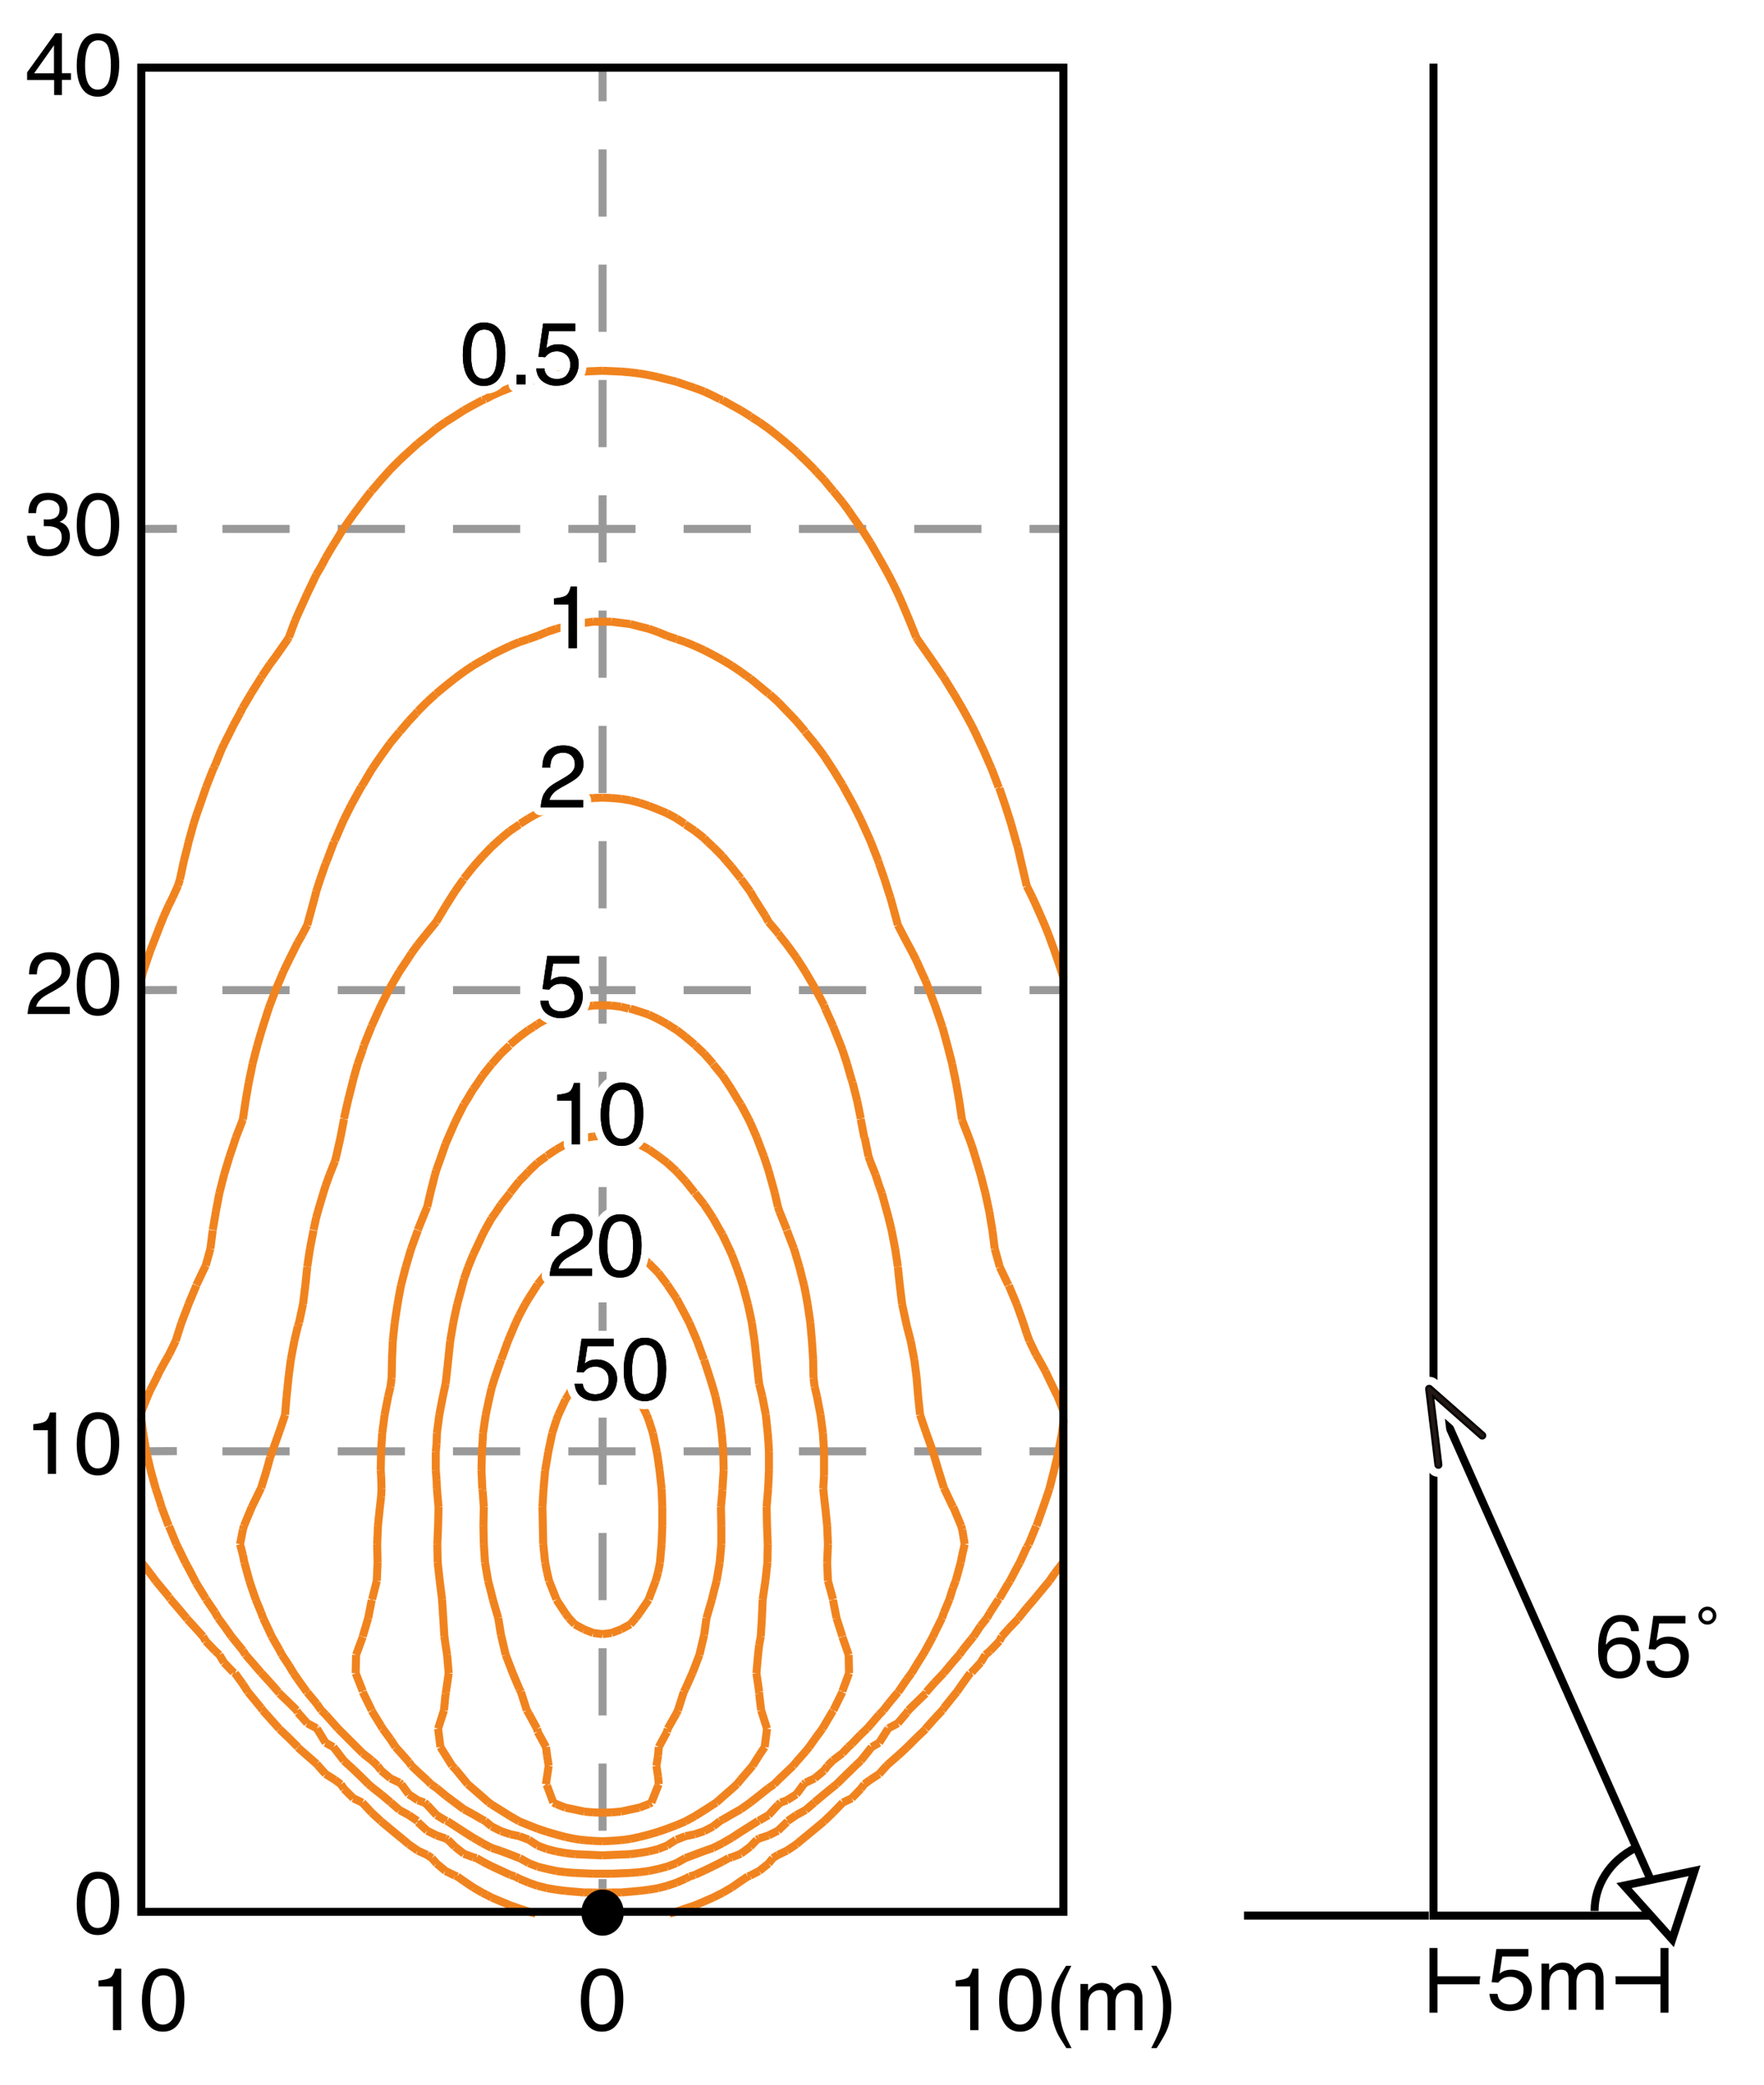 <svg xmlns="http://www.w3.org/2000/svg" id="a" viewBox="0 0 220 260"><defs><style>.b,.d,.f{stroke-linecap:round;stroke-linejoin:round}.b,.d{stroke:#fff}.b,.h{fill:#fff}.b{stroke-width:3px}.d,.f,.j,.k,.l,.n{fill:none}.k{stroke:#000}.k,.l,.n{stroke-miterlimit:10}.j{stroke:#f0831e;stroke-miterlimit:2.38}.o{isolation:isolate}.d{stroke-width:2px}.p{fill:#231815}.f{stroke:#231815;stroke-width:.5px}.l,.n{stroke:#999}.n{stroke-dasharray:8.38 6}</style></defs><path d="M0 0h220v260H0z" class="h"/><path d="M75.15 8.44v4.19" class="l"/><path d="M75.15 18.63v212.73" style="stroke-dasharray:8.38 6;stroke:#999;stroke-miterlimit:10;fill:none"/><path d="M75.15 234.36v4.18" class="l"/><path d="M27.74 65.97H132.5M27.74 123.49H132.5M27.74 181.01H132.5" class="n"/><path d="m17.62 65.97 4.44-.02M17.62 123.49l4.44-.02M17.62 181.01l4.44-.03" class="l"/><path d="m72.32 171.87.54-.58M72.86 171.29l1.12-.83M73.98 170.46l1.17-.24M75.15 170.22l1.12.24M76.27 170.46l1.17.83M77.44 171.29l.49.58M77.93 171.87l.68.78M78.61 172.65l.92 1.52M79.53 174.17l.2.39M79.73 174.56l.92 1.9M80.65 176.46l.25.63M80.9 177.09l.53 1.66M81.43 178.75l.49 2.34M81.92 181.09l.15.92M82.07 182.01l.19 1.37M82.26 183.38l.25 2.29M82.51 185.67l.09 2.29M82.6 187.96v2.34M82.6 190.3l-.09 2.29M82.51 192.59l-.2 2.29M82.31 194.88l-.24 1.22M82.07 196.1l-.3 1.07M81.77 197.17l-.87 2.3M80.9 199.47v.04M80.9 199.51l-1.17 1.71M79.73 201.22l-.44.59M79.29 201.81l-.68.78M78.61 202.59l-1.17.63M77.44 203.22l-1.17.44M76.27 203.66l-1.12.15M75.15 203.81l-1.17-.15M73.98 203.66l-1.12-.44M72.86 203.22l-1.17-.63M71.69 202.59l-.73-.78M70.96 201.81l-.44-.59M70.52 201.22l-1.12-1.71M69.4 199.51v-.04M69.4 199.47l-.92-2.3M68.48 197.17l-.25-1.07M68.23 196.1l-.24-1.22M67.99 194.88l-.24-2.29M67.75 192.59l-.05-2.29M67.7 190.3l-.05-2.34M67.65 187.96l.14-2.29M67.79 185.67l.2-2.29M67.99 183.38l.24-1.37M68.23 182.01l.15-.92M68.38 181.09l.49-2.34M68.87 178.75l.53-1.66M69.4 177.09l.24-.63M69.64 176.46l.88-1.9M70.52 174.56l.25-.39M70.77 174.17l.92-1.52M71.69 172.65l.63-.78M72.03 155.74l.83-.39M72.81 155.35l1.17-.34M73.98 155.01l1.17-.1M75.15 154.91l1.12.1M76.27 155.01l1.17.34M77.44 155.35l.83.39M78.27 155.74l.34.14M78.61 155.88l1.12.69M79.73 156.57l1.17.97M80.9 157.54l.49.49M81.39 158.03l.68.68M82.07 158.71l1.12 1.46M83.19 160.17l.09.15M83.28 160.32l1.08 1.61M84.36 161.93l.39.73M84.75 162.66l.73 1.37M85.48 164.03l.48.92M85.96 164.95l.69 1.61M86.65 166.56l.29.68M86.94 167.24l.83 2.29M87.77 169.53l.05.1M87.82 169.63l.73 2.24M88.55 171.87l.39 1.27M88.94 173.14l.29 1.03M89.23 174.17l.49 2.29M89.72 176.46l.29 2.29M90.01 178.75l.09 1.02M90.1 179.77l.1 1.32M90.2 181.09l.05 2.29M90.25 183.38l-.15 2.29M90.1 185.67v.24M90.1 185.91l-.19 2.05M89.91 187.96l.05 2.34M89.96 190.3v2.29M89.96 192.59l-.2 2.29M89.76 194.88l-.39 2.29M89.37 197.17l-.43 1.66M88.94 198.83l-.15.64M88.79 199.47l-.68 2.34M88.11 201.81l-.29 2.09M87.82 203.9l-.05.2M87.77 204.1l-.54 2.29M87.23 206.39l-.58 1.51M86.65 207.9l-.3.78M86.35 208.68l-.87 1.95M85.48 210.63l-.2.39M85.28 211.02l-.73 2.29M84.55 213.31l-.19.39M84.36 213.7l-1.08 1.9M83.28 215.6l-.09.39M83.19 215.99l-1.03 1.9M82.16 217.89l-.09 1.08M82.07 218.97l-.2 1.26M81.87 220.23l.2 1.32M82.07 221.55l.09.98M82.16 222.53l-.09.19M82.07 222.72l-.83 2.1M81.24 224.82l-.34.19M80.9 225.01l-1.17.44M79.73 225.45l-1.12.24M78.61 225.69l-1.17.25M77.44 225.94l-1.17.1M76.27 226.04l-1.12.04M75.15 226.08l-1.17-.04M73.98 226.04l-1.12-.1M72.86 225.94l-1.17-.25M71.69 225.69l-1.17-.24M70.52 225.45l-1.12-.44M69.4 225.01l-.39-.19M69.01 224.82l-.78-2.1M68.23 222.72l-.14-.19M68.09 222.53l.14-.98M68.23 221.55l.2-1.32M68.43 220.23l-.2-1.26M68.23 218.97l-.14-1.08M68.09 217.89l-1.03-1.9M67.06 215.99l-.09-.39M66.97 215.6l-1.03-1.9M65.94 213.7l-.24-.39M65.7 213.31l-.73-2.29M64.97 211.02l-.2-.39M64.77 210.63l-.82-1.95M63.95 208.68l-.3-.78M63.65 207.9l-.58-1.51M63.07 206.39l-.54-2.29M62.53 204.1l-.05-.2M62.48 203.9l-.34-2.09M62.14 201.81l-.68-2.34M61.46 199.47l-.15-.64M61.31 198.83l-.43-1.66M60.88 197.17l-.39-2.29M60.49 194.88l-.15-2.29M60.34 192.59l-.05-2.29M60.29 190.3l.05-2.34M60.34 187.96l-.15-2.05M60.19 185.91l-.04-.24M60.15 185.67l-.1-2.29M60.05 183.38l.05-2.29M60.1 181.09l.09-1.32M60.19 179.77l.05-1.02M60.24 178.75l.34-2.29M60.58 176.46l.49-2.29M61.07 174.17l.24-1.03M61.31 173.14l.39-1.27M61.7 171.87l.78-2.24M62.48 169.63l.05-.1M62.53 169.53l.83-2.29M63.36 167.24l.29-.68M63.65 166.56l.68-1.61M64.33 164.95l.44-.92M64.77 164.03l.73-1.37M65.5 162.66l.44-.73M65.94 161.93l1.03-1.61M66.97 160.32l.09-.15M67.06 160.17l1.17-1.46M68.23 158.71l.68-.68M68.91 158.03l.49-.49M69.4 157.54l1.12-.97M70.52 156.57l1.17-.69M71.69 155.88l.34-.14M73.06 141.89l.92-.14M73.98 141.75l1.17-.1M75.15 141.65l1.12.1M76.27 141.75l.93.14M77.2 141.89l.24.05M77.44 141.94l1.17.34M78.61 142.28l1.12.44M79.73 142.72l1.17.63M80.9 143.35l1.12.78M82.02 144.13l.14.1M82.16 144.23l1.03.78M83.19 145.01l1.17 1.07M84.36 146.08l.39.44M84.75 146.52l.73.78M85.48 147.3l1.17 1.47M86.65 148.77l.05.04M86.7 148.81l1.12 1.42M87.82 150.23l.58.88M88.4 151.11l.54.83M88.94 151.94l.82 1.46M89.76 153.4l.34.58M90.1 153.98l.83 1.76M90.93 155.74l.34.73M91.27 156.47l.59 1.56M91.86 158.03l.53 1.51M92.39 159.54l.25.78M92.64 160.32l.63 2.34M93.27 162.66l.29 1.32M93.56 163.98l.2.97M93.76 164.95l.34 2.29M94.1 167.24l.24 2.29M94.34 169.53l.25 2.34M94.59 171.87l.09.73M94.68 172.6l.39 1.57M95.07 174.17l.44 2.29M95.51 176.46l.24 2.29M95.75 178.75l.1 1.31M95.85 180.06l.05 1.03M95.9 181.09v2.29M95.9 183.38l-.05 1.22M95.85 184.6l-.05 1.07M95.8 185.67l-.19 2.29M95.61 187.96l.05 2.34M95.66 190.3l.09 2.29M95.75 192.59l-.04 2.29M95.71 194.88l-.25 2.29M95.46 197.17l-.34 2.3M95.12 199.47l-.1 2.34M95.02 201.81l-.14 2.29M94.88 204.1l-.2 1.07M94.68 205.17l-.14 1.22M94.54 206.39l-.2 2.29M94.34 208.68l.34 2.34M94.68 211.02v.24M94.68 211.26l.25 2.05M94.93 213.31l.73 2.29M95.66 215.6l-.29 2.29M95.37 217.89l-.69 1.03M94.68 218.92l-.82 1.31M93.86 220.23l-.3.35M93.56 220.58l-1.17 1.36M92.39 221.94l-.48.59M91.91 222.53l-.64.58M91.27 223.11l-1.17 1.02M90.1 224.13l-.77.69M89.33 224.82l-.39.24M88.94 225.06l-1.12.73M87.82 225.79l-1.17.73M86.65 226.52l-1.08.59M85.57 227.11l-.09.05M85.48 227.16l-1.12.48M84.36 227.64l-1.17.44M83.19 228.08l-1.12.39M82.07 228.47l-1.17.34M80.9 228.81l-1.17.3M79.73 229.11l-1.12.24M78.61 229.35l-.73.1M77.88 229.45l-.44.05M77.44 229.5l-1.17.09M76.27 229.59l-1.12.05M75.15 229.64l-1.17-.05M73.98 229.59l-1.12-.09M72.86 229.5l-.49-.05M72.37 229.45l-.68-.1M71.69 229.35l-1.17-.24M70.52 229.11l-1.12-.3M69.4 228.81l-1.17-.34M68.23 228.47l-1.17-.39M67.06 228.08l-1.12-.44M65.94 227.64l-1.17-.48M64.77 227.16l-.09-.05M64.68 227.11l-1.03-.59M63.65 226.52l-1.17-.73M62.48 225.79l-1.17-.73M61.31 225.06l-.34-.24M60.97 224.82l-.78-.69M60.19 224.13l-1.17-1.02M59.02 223.11l-.68-.58M58.34 222.53l-.48-.59M57.86 221.94l-1.12-1.36M56.74 220.58l-.35-.35M56.39 220.23l-.82-1.31M55.57 218.92l-.64-1.03M54.93 217.89l-.29-2.29M54.64 215.6l.73-2.29M55.37 213.31l.2-2.05M55.57 211.26l.05-.24M55.62 211.02l.34-2.34M55.96 208.68l-.2-2.29M55.76 206.39l-.19-1.22M55.57 205.17l-.15-1.07M55.42 204.1l-.14-2.29M55.28 201.81l-.15-2.34M55.13 199.47l-.29-2.3M54.84 197.17l-.25-2.29M54.59 194.88l-.05-2.29M54.54 192.59l.1-2.29M54.64 190.3l.05-2.34M54.69 187.96l-.2-2.29M54.49 185.67l-.04-1.07M54.45 184.6l-.1-1.22M54.35 183.38v-2.29M54.35 181.09l.1-1.03M54.45 180.06l.04-1.31M54.49 178.75l.3-2.29M54.79 176.46l.44-2.29M55.23 174.17l.34-1.57M55.57 172.6l.09-.73M55.66 171.87l.25-2.34M55.91 169.53l.24-2.29M56.15 167.24l.39-2.29M56.54 164.95l.2-.97M56.74 163.98l.29-1.32M57.03 162.66l.63-2.34M57.66 160.32l.2-.78M57.86 159.54l.53-1.51M58.39 158.03l.63-1.56M59.02 156.47l.35-.73M59.37 155.74l.82-1.76M60.19 153.98l.3-.58M60.49 153.4l.82-1.46M61.31 151.94l.59-.83M61.9 151.11l.58-.88M62.48 150.23l1.13-1.42M63.61 148.81v-.04M63.61 148.77l1.16-1.47M64.77 147.3l.78-.78M65.55 146.52l.39-.44M65.94 146.08l1.12-1.07M67.06 145.01l1.07-.78M68.13 144.23l.1-.1M68.23 144.13l1.17-.78M69.4 143.35l1.12-.63M70.52 142.72l1.17-.44M71.69 142.28l1.12-.34M72.81 141.94l.25-.05M71.89 125.8l.92-.24M72.81 125.56l1.17-.15M73.98 125.41l1.17-.04M75.15 125.37l1.12.04M76.27 125.41l1.17.15M77.44 125.56l.97.24M78.41 125.8h.2M78.61 125.8l1.12.35M79.73 126.15l1.17.39M80.9 126.54l1.12.53M82.02 127.07l1.17.64M83.19 127.71l.58.38M83.77 128.09l.59.35M84.36 128.44l1.12.87M85.48 129.31l1.17.98M86.65 130.29l.09.1M86.74 130.39l1.08 1.02M87.82 131.41l1.12 1.27M88.94 132.68v.05M88.94 132.73l1.16 1.41M90.1 134.14l.59.88M90.69 135.02l.54.83M91.23 135.85l.87 1.46M92.1 137.31l.29.44M92.39 137.75l.98 1.85M93.37 139.6l.19.39M93.56 139.99l.83 1.9M94.39 141.89l.29.78M94.68 142.67l.59 1.56M95.27 144.23l.58 1.76M95.85 145.99l.15.53M96 146.52l.63 2.29M96.63 148.81l.39 1.71M97.02 150.52l.2.59M97.22 151.11l.92 2.29M98.14 153.45l.88 2.29M99.02 155.74l.29.97M99.31 156.71l.39 1.32M99.7 158.03l.58 2.29M100.28 160.32l.2.98M100.48 161.3l.24 1.36M100.72 162.66l.34 2.29M101.06 164.95l.2 2.29M101.26 167.24l.15 2.29M101.41 169.53l.05 2.34M101.46 171.87l.14 1.08M101.6 172.95l.29 1.22M101.89 174.17l.44 2.29M102.33 176.46l.3 2.29M102.63 178.75l.14 2.24M102.77 180.99v.1M102.77 181.09v2.29M102.77 183.38v.63M102.77 184.01l-.1 1.66M102.67 185.67l.1.97M102.77 186.64l.15 1.32M102.92 187.96l.24 2.34M103.16 190.3l.1 2.29M103.26 192.59l-.1 2.29M103.16 194.88l.1 2.29M103.26 197.17l.63 2.3M103.89 199.47v.09M103.89 199.56l.44 2.25M104.33 201.81l.73 2.29M105.06 204.1v.05M105.06 204.15l.78 2.24M105.84 206.39l.05 2.29M105.89 208.68l-.83 2.24M105.06 210.92v.1M105.06 211.02l-1.12 2.29M103.94 213.31l-.05.05M103.89 213.36l-1.12 1.9M102.77 215.26l-.2.34M102.57 215.6l-.97 1.32M101.6 216.92l-.68.97M100.92 217.89l-.44.54M100.48 218.43l-1.17 1.32M99.31 219.75l-.39.48M98.92 220.23l-.78.74M98.14 220.97l-1.12 1.07M97.02 222.04l-.48.49M96.54 222.53l-.69.48M95.85 223.01l-1.17.93M94.68 223.94l-1.12.88M93.56 224.82l-1.17.83M92.39 225.65l-1.12.63M91.27 226.28l-1.17.68M90.1 226.96l-.29.15M89.81 227.11l-.87.68M88.94 227.79l-1.12.59M87.82 228.38l-1.17.39M86.65 228.77l-1.17.24M85.48 229.01l-1.12.44M84.36 229.45h-.05M84.31 229.45l-1.12.73M83.19 230.18l-1.12.44M82.07 230.62l-1.17.29M80.9 230.91l-1.17.2M79.73 231.11l-1.12.14M78.61 231.25l-1.17.05M77.44 231.3l-1.17.05M76.27 231.35l-1.12.05M75.15 231.4l-1.17-.05M73.98 231.35l-1.12-.05M72.86 231.3l-1.17-.05M71.69 231.25l-1.17-.14M70.52 231.11l-1.12-.2M69.4 230.91l-1.17-.29M68.23 230.62l-1.17-.44M67.06 230.18l-1.12-.73M65.94 229.45l-1.17-.44M64.77 229.01l-1.12-.24M63.65 228.77l-1.17-.39M62.48 228.38l-1.17-.59M61.31 227.79l-.82-.68M60.49 227.11l-.3-.15M60.19 226.96l-1.17-.68M59.02 226.28l-1.16-.63M57.86 225.65l-1.12-.83M56.74 224.82l-1.17-.88M55.57 223.94l-1.12-.93M54.45 223.01l-.69-.48M53.76 222.53l-.48-.49M53.28 222.04l-1.17-1.07M52.11 220.97l-.78-.74M51.33 220.23l-.34-.48M50.99 219.75l-1.17-1.32M49.82 218.43l-.49-.54M49.33 217.89l-.63-.97M48.7 216.92l-.98-1.32M47.72 215.6l-.19-.34M47.53 215.26l-1.17-1.9M46.36 213.36v-.05M46.36 213.31l-1.12-2.29M45.24 211.02v-.1M45.24 210.92l-.88-2.24M44.36 208.68l.05-2.29M44.41 206.39l.83-2.24M45.24 204.15v-.05M45.24 204.1l.68-2.29M45.92 201.81l.44-2.25M46.36 199.56l.05-.09M46.41 199.47l.58-2.3M46.99 197.17l.1-2.29M47.09 194.88l-.05-2.29M47.04 192.59l.1-2.29M47.14 190.3l.24-2.34M47.38 187.96l.15-1.32M47.53 186.64l.05-.97M47.58 185.67l-.05-1.66M47.53 184.01l-.05-.63M47.48 183.38l.05-2.29M47.53 181.09v-.1M47.53 180.99l.14-2.24M47.67 178.75l.3-2.29M47.97 176.46l.44-2.29M48.41 174.17l.29-1.22M48.7 172.95l.14-1.08M48.84 171.87l.05-2.34M48.89 169.53l.1-2.29M48.99 167.24l.24-2.29M49.23 164.95l.35-2.29M49.58 162.66l.24-1.36M49.82 161.3l.19-.98M50.01 160.32l.59-2.29M50.6 158.03l.39-1.32M50.99 156.71l.29-.97M51.28 155.74l.83-2.29M52.11 153.4l.92-2.29M53.03 151.11l.25-.59M53.28 150.52l.39-1.71M53.67 148.81l.58-2.29M54.25 146.52l.15-.53M54.4 145.99l.63-1.76M55.03 144.23l.54-1.56M55.57 142.67l.34-.78M55.91 141.89l.83-1.9M56.74 139.99l.19-.39M56.93 139.6l.93-1.85M57.86 137.75l.29-.44M58.15 137.31l.87-1.46M59.02 135.85l.59-.83M59.61 135.02l.58-.88M60.19 134.14l1.12-1.41M61.31 132.73l.05-.05M61.36 132.68l1.12-1.27M62.48 131.41l1.08-1.02M63.56 130.39l.05-.1M63.61 130.29l1.16-.98M64.77 129.31l1.17-.87M65.94 128.44l.59-.35M66.53 128.09l.53-.38M67.06 127.71l1.17-.64M68.23 127.07l1.17-.53M69.4 126.54l1.12-.39M70.52 126.15l1.17-.35M71.69 125.8h.2M69.55 100.45l.97-.34M70.52 100.11l1.17-.29M71.69 99.82l1.12-.19M72.81 99.63l1.17-.1M73.98 99.53l1.17-.05M75.15 99.48l1.12.05M76.27 99.53l1.17.1M77.44 99.63l1.17.19M78.61 99.82l1.12.29M79.73 100.11l1.02.34M80.75 100.45l.15.05M80.9 100.5l1.12.44M82.02 100.94l1.17.49M83.19 101.43l1.17.63M84.36 102.06l1.02.68M85.38 102.74l.1.1M85.48 102.84l1.17.78M86.65 103.62l1.17.93M87.82 104.55l.48.49M88.3 105.04l.64.58M88.94 105.62l1.16 1.17M90.1 106.79l.49.59M90.59 107.38l.64.73M91.23 108.11l1.16 1.46M92.39 109.57l.05.1M92.44 109.67l1.12 1.51M93.56 111.18l.44.78M94 111.96l.68 1.07M94.68 113.03l.78 1.22M95.46 114.25l.39.73M95.85 114.98l1.17 1.37M97.02 116.35l.15.24M97.17 116.59l.97 1.22M98.14 117.81l.78 1.07M98.92 118.88l.39.54M99.31 119.42l1.12 1.75M100.43 121.17l1.17 2M101.6 123.17l.15.29M101.75 123.46l1.02 1.91M102.77 125.37l.15.43M102.92 125.8l.97 2.15M103.89 127.95l.05.14M103.94 128.09l.92 2.3M104.86 130.39l.2.53M105.06 130.92l.58 1.76M105.64 132.68l.54 1.9M106.18 134.58l.15.44M106.33 135.02l.58 2.29M106.91 137.31l.44 2.19M107.35 139.5v.1M107.35 139.6l.44 2.29M107.84 141.89l.48 2.34M108.32 144.23l.2.59M108.52 144.82l.68 1.7M109.2 146.52l.44 1.37M109.64 147.89l.34.92M109.98 148.81l.63 2.3M110.61 151.11l.2.73M110.81 151.84l.39 1.61M111.2 153.45l.44 2.29M111.64 155.74l.34 2.24M111.98 157.98v.05M111.98 158.03l.24 2.29M112.22 160.32l.29 2.34M112.51 162.66l.49 2.29M113 164.95l.1.44M113.1 165.39l.48 1.85M113.58 167.24l.44 2.29M114.02 169.53l.25 1.9M114.27 171.43l.05.44M114.32 171.87l.19 2.3M114.51 174.17l.24 2.29M114.75 176.46l.69 2.04M115.44 178.5l.09.25M115.53 178.75l.83 2.34M116.36 181.09l.2.68M116.56 181.77l.48 1.61M117.04 183.38l.68 2.19M117.72 185.57l.05.1M117.77 185.67l1.08 2.29M118.85 187.96h.04M118.89 187.96l.98 2.34M119.87 190.3l.14.49M120.01 190.79l.3 1.8M120.31 192.59l-.3 1.32M120.01 193.91l-.19.97M119.82 194.88l-.63 2.29M119.19 197.17l-.34.88M118.85 198.05l-.44 1.42M118.41 199.47l-.69 1.65M117.72 201.12l-.24.69M117.48 201.81l-.92 1.85M116.56 203.66l-.2.44M116.36 204.1l-.92 1.7M115.44 205.8l-.35.59M115.09 206.39l-.82 1.31M114.27 207.7l-.59.98M113.68 208.68l-.58.78M113.1 209.46l-1.07 1.56M112.03 211.02l-.05.05M111.98 211.07l-1.17 1.41M110.81 212.48l-.64.83M110.17 213.31l-.53.54M109.64 213.85l-1.12 1.31M108.52 215.16l-.39.44M108.13 215.6l-.78.73M107.35 216.33l-1.12 1.17M106.23 217.5l-.44.39M105.79 217.89l-.73.78M105.06 218.67l-1.17.88M103.89 219.55l-.68.68M103.21 220.23l-.44.59M102.77 220.82l-1.17.98M101.6 221.8l-1.12.53M100.48 222.33l-.24.2M100.24 222.53l-.93 1.26M99.31 223.79l-1.17.74M98.14 224.53l-.78.29M97.36 224.82l-.34.29M97.02 225.11l-1.17 1.27M95.85 226.38l-1.17.68M94.68 227.06l-.14.05M94.54 227.11l-.98.63M93.56 227.74l-1.17.73M92.39 228.47l-1.12.74M91.27 229.21l-.43.24M90.84 229.45l-.74.44M90.1 229.89l-1.16.58M88.94 230.47l-1.12.39M87.82 230.86l-1.17.44M86.65 231.3l-1.17.44M85.48 231.74l-1.12.63M84.36 232.37l-1.17.44M83.19 232.81l-1.12.29M82.07 233.1l-1.17.25M80.9 233.35l-1.17.15M79.73 233.5l-1.12.09M78.61 233.59l-1.17.05M77.44 233.64l-1.17.05M76.27 233.69h-1.12M75.15 233.69h-1.17M73.98 233.69l-1.12-.05M72.86 233.64l-1.17-.05M71.69 233.59l-1.17-.09M70.52 233.5l-1.12-.15M69.4 233.35l-1.17-.25M68.23 233.1l-1.17-.29M67.06 232.81l-1.12-.44M65.94 232.37l-1.12-.63M64.82 231.74h-.05M64.77 231.74l-1.12-.44M63.65 231.3l-1.17-.44M62.48 230.86l-1.17-.39M61.31 230.47l-1.12-.58M60.19 229.89l-.73-.44M59.46 229.45l-.44-.24M59.02 229.21l-1.16-.74M57.86 228.47l-1.12-.73M56.74 227.74l-.98-.63M55.76 227.11l-.19-.05M55.57 227.06l-1.12-.68M54.45 226.38l-1.17-1.27M53.28 225.11l-.34-.29M52.94 224.82l-.83-.29M52.11 224.53l-1.12-.74M50.99 223.79l-.93-1.26M50.06 222.53l-.24-.2M49.82 222.33l-1.12-.53M48.7 221.8l-1.17-.98M47.53 220.82l-.44-.59M47.09 220.23l-.73-.68M46.36 219.55l-1.12-.88M45.24 218.67l-.78-.78M44.46 217.89l-.39-.39M44.07 217.5l-1.17-1.17M42.9 216.33l-.73-.73M42.17 215.6l-.39-.44M41.78 215.16l-1.17-1.31M40.61 213.85l-.54-.54M40.07 213.31l-.58-.83M39.49 212.48l-1.17-1.41M38.32 211.07l-.05-.05M38.27 211.02l-1.12-1.56M37.15 209.46l-.53-.78M36.62 208.68l-.59-.98M36.03 207.7l-.87-1.31M35.16 206.39l-.3-.59M34.86 205.8l-.97-1.7M33.89 204.1l-.2-.44M33.69 203.66l-.87-1.85M32.82 201.81l-.25-.69M32.57 201.12l-.68-1.65M31.89 199.47l-.49-1.42M31.4 198.05l-.29-.88M31.11 197.17l-.63-2.29M30.48 194.88l-.19-.97M30.29 193.91l-.35-1.32M29.94 192.59l.35-1.8M30.29 190.79l.14-.49M30.43 190.3l.97-2.34M31.4 187.96l1.12-2.29M32.52 185.67l.05-.1M32.57 185.57l.68-2.19M33.25 183.38l.44-1.61M33.69 181.77l.25-.68M33.94 181.09l.83-2.34M34.77 178.75l.09-.25M34.86 178.5l.69-2.04M35.55 176.46l.19-2.29M35.74 174.17l.24-2.3M35.98 171.87l.05-.44M36.03 171.43l.25-1.9M36.28 169.53l.43-2.29M36.71 167.24l.44-1.85M37.15 165.39l.15-.44M37.3 164.95l.49-2.29M37.79 162.66l.29-2.34M38.08 160.32l.24-2.29M38.32 158.03v-.05M38.32 157.98l.34-2.24M38.66 155.74l.44-2.29M39.1 153.4l.34-1.56M39.44 151.84l.2-.73M39.64 151.11l.68-2.3M40.32 148.81l.29-.92M40.61 147.89l.49-1.37M41.1 146.52l.68-1.7M41.78 144.82l.15-.59M41.93 144.23l.53-2.34M42.46 141.89l.44-2.29M42.9 139.6v-.1M42.9 139.5l.49-2.19M43.39 137.31l.58-2.29M43.97 135.02l.1-.44M44.07 134.58l.54-1.9M44.61 132.68l.63-1.76M45.24 130.92l.14-.53M45.38 130.39l.93-2.3M46.31 128.09l.05-.14M46.36 127.95l.97-2.15M47.33 125.8l.2-.43M47.53 125.37l.97-1.91M48.5 123.46l.15-.29M48.65 123.17l1.17-2M49.82 121.17l1.17-1.75M50.99 119.42l.34-.54M51.33 118.88l.78-1.07M52.11 117.81l.97-1.22M53.08 116.59l.2-.24M53.28 116.35l1.12-1.37M54.4 114.98l.44-.73M54.84 114.25l.73-1.22M55.57 113.03l.68-1.07M56.25 111.96l.49-.78M56.74 111.18l1.07-1.51M57.81 109.67l.05-.1M57.86 109.57l1.16-1.46M59.02 108.11l.64-.73M59.66 107.38l.53-.59M60.19 106.79l1.12-1.17M61.31 105.62l.64-.58M61.95 105.04l.53-.49M62.48 104.55l1.13-.93M63.61 103.62l1.16-.78M64.77 102.84l.1-.1M64.87 102.74l1.07-.68M65.94 102.06l1.12-.63M67.06 101.43l1.17-.49M68.23 100.94l1.17-.44M69.4 100.5l.15-.05M132.68 176.99l-.24 1.76M132.44 178.75l-.44 2.34M132 181.09l-.49 2.09M131.51 183.18l-.05.2M131.46 183.38l-.58 2.29M130.88 185.67l-.49 1.46M130.39 187.13l-.29.83M130.1 187.96l-.83 2.34M129.27 190.3l-.05.05M129.22 190.35l-.92 2.24M128.3 192.59l-.25.39M128.05 192.98l-.87 1.9M127.18 194.88l-.25.44M126.93 195.32l-.97 1.85M125.96 197.17l-.2.3M125.76 197.47l-1.12 1.9M124.64 199.37l-.1.1M124.54 199.47l-1.07 1.65M123.47 201.12l-.39.69M123.08 201.81l-.78.97M122.3 202.78l-.87 1.32M121.43 204.1l-.25.29M121.18 204.39l-1.17 1.46M120.01 205.85l-.38.54M119.63 206.39l-.78.88M118.85 207.27l-1.13 1.36M117.72 208.63l-.04.05M117.68 208.68l-1.12 1.17M116.56 209.85l-1.03 1.17M115.53 211.02l-.09.2M115.44 211.22l-1.17 1.12M114.27 212.34l-.98.97M113.29 213.31l-.19.29M113.1 213.6l-1.12 1.32M111.98 214.92l-1.17.63M110.81 215.55l-.05.05M110.76 215.6l-1.12 1.76M109.64 217.36l-.93.53M108.71 217.89l-.19.25M108.52 218.14l-1.17 1.46M107.35 219.6l-.68.63M106.67 220.23l-.44.44M106.23 220.67l-1.17 1.13M105.06 221.8l-.73.73M104.33 222.53l-.44.34M103.89 222.87l-1.12.92M102.77 223.79l-1.17.98M101.6 224.77l-.05.05M101.55 224.82l-1.07.92M100.48 225.74l-1.17.64M99.31 226.38l-1.07.73M98.24 227.11l-.1.14M98.14 227.25l-1.12 1.08M97.02 228.33l-1.17.58M95.85 228.91l-1.17.39M94.68 229.3l-.29.15M94.39 229.45l-.83.88M93.56 230.33l-1.17.87M92.39 231.2l-1.12.44M91.27 231.64l-.39.1M90.88 231.74l-.78.44M90.1 232.18l-1.16.58M88.94 232.76l-1.12.54M87.82 233.3l-1.17.54M86.65 233.84l-.64.19M86.01 234.03l-.53.29M85.48 234.32l-1.12.49M84.36 234.81l-1.17.39M83.19 235.2l-1.12.29M82.07 235.49l-1.17.2M80.9 235.69l-1.17.14M79.73 235.83l-1.12.1M78.61 235.93l-1.17.1M77.44 236.03h-1.17M76.27 236.03l-1.12.05M75.15 236.08l-1.17-.05M73.98 236.03h-1.12M72.86 236.03l-1.17-.1M71.69 235.93l-1.17-.1M70.52 235.83l-1.12-.14M69.4 235.69l-1.17-.2M68.23 235.49l-1.17-.29M67.06 235.2l-1.12-.39M65.94 234.81l-1.17-.49M64.77 234.32l-.53-.29M64.24 234.03l-.59-.19M63.65 233.84l-1.17-.54M62.48 233.3l-1.17-.54M61.31 232.76l-1.12-.58M60.19 232.18l-.77-.44M59.42 231.74l-.4-.1M59.02 231.64l-1.16-.44M57.86 231.2l-1.12-.87M56.74 230.33l-.88-.88M55.86 229.45l-.29-.15M55.57 229.3l-1.12-.39M54.45 228.91l-1.17-.58M53.28 228.33l-1.17-1.08M52.11 227.25l-.05-.14M52.06 227.11l-1.07-.73M50.99 226.38l-1.17-.64M49.82 225.74l-1.07-.92M48.75 224.82l-.05-.05M48.7 224.77l-1.17-.98M47.53 223.79l-1.17-.92M46.36 222.87l-.39-.34M45.97 222.53l-.73-.73M45.24 221.8l-1.17-1.13M44.07 220.67l-.49-.44M43.58 220.23l-.68-.63M42.9 219.6l-1.12-1.46M41.78 218.14l-.2-.25M41.58 217.89l-.97-.53M40.61 217.36l-1.07-1.76M39.54 215.6l-.05-.05M39.49 215.55l-1.17-.63M38.32 214.92l-1.17-1.32M37.15 213.6l-.14-.29M37.01 213.31l-.98-.97M36.03 212.34l-1.17-1.12M34.86 211.22l-.14-.2M34.72 211.02l-1.03-1.17M33.69 209.85l-1.07-1.17M32.62 208.68l-.05-.05M32.57 208.63l-1.17-1.36M31.4 207.27l-.77-.88M30.63 206.39l-.34-.54M30.29 205.85l-1.18-1.46M29.11 204.39l-.24-.29M28.87 204.1l-.93-1.32M27.94 202.78l-.72-.97M27.22 201.81l-.39-.69M26.83 201.12l-1.12-1.65M25.71 199.47l-.05-.1M25.66 199.37l-1.17-1.9M24.49 197.47l-.15-.3M24.34 197.17l-.97-1.85M23.37 195.32l-.25-.44M23.12 194.88l-.92-1.9M22.2 192.98l-.2-.39M22 192.59l-.92-2.24M21.08 190.35l-.05-.05M21.03 190.3l-.88-2.34M20.15 187.96l-.24-.83M19.91 187.13l-.49-1.46M19.42 185.67l-.63-2.29M18.79 183.38l-.05-.2M18.74 183.18l-.49-2.09M18.25 181.09l-.39-2.34M17.86 178.75l-.24-1.76M17.62 176.11l.78-1.94M18.4 174.17l.34-.79M18.74 173.38l.78-1.51M19.52 171.87l.39-.83M19.91 171.04l.83-1.51M20.74 169.53l.34-.58M21.08 168.95l.83-1.71M21.91 167.24l.29-.92M22.2 166.32l.44-1.37M22.64 164.95l.73-1.9M23.37 163.05l.14-.39M23.51 162.66l.98-2.34M24.49 160.32v-.05M24.49 160.27l1.07-2.24M25.56 158.03l.1-.2M25.66 157.83l.58-2.09M26.24 155.74l.29-2.29M26.53 153.4l.3-1.71M26.83 151.69l.09-.58M26.92 151.11l.44-2.3M27.36 148.81l.58-2.29M27.94 146.52l.69-2.29M28.63 144.23l.48-1.41M29.11 142.82l.3-.93M29.41 141.89l.83-2.14M30.24 139.75l.05-.15M30.29 139.6l.34-2.29M30.63 137.31l.39-2.29M31.02 135.02l.38-1.81M31.4 133.21l.1-.53M31.5 132.68l.59-2.29M32.09 130.39l.48-1.66M32.57 128.73l.2-.64M32.77 128.09l.73-2.29M33.5 125.8l.19-.53M33.69 125.27l.69-1.81M34.38 123.46l.48-1.12M34.86 122.34l.49-1.17M35.35 121.17l.68-1.41M36.03 119.76l.44-.88M36.47 118.88l.68-1.36M37.15 117.52l.54-.93M37.69 116.59l.63-1.22M38.32 115.37l.3-1.12M38.62 114.25l.63-2.29M39.25 111.96l.19-.78M39.44 111.18l.49-1.51M39.93 109.67l.68-1.95M40.61 107.72l.15-.34M40.76 107.38l.88-2.34M41.64 105.04l.14-.25M41.78 104.79l.88-2.05M42.66 102.74l.24-.53M42.9 102.21l.88-1.76M43.78 100.45l.29-.53M44.07 99.92l.97-1.76M45.04 98.16l.2-.29M45.24 97.87l1.12-1.9M46.36 95.97l.1-.15M46.46 95.82l1.07-1.56M47.53 94.26l.53-.73M48.06 93.53l.59-.83M48.65 92.7l1.17-1.41M49.82 91.29l.05-.05M49.87 91.24l1.12-1.32M50.99 89.92l.92-.97M51.91 88.95l.2-.25M52.11 88.7l1.17-1.17M53.28 87.53l1.02-.92M54.3 86.61l.1-.1M54.4 86.51l1.17-.97M55.57 85.54l1.17-.93M56.74 84.61l.39-.29M57.13 84.32l.73-.54M57.86 83.78l1.16-.78M59.02 83l1.17-.68M60.19 82.32l.54-.29M60.73 82.03l.58-.35M61.31 81.68l1.17-.58M62.48 81.1l1.13-.54M63.61 80.56l1.16-.48M64.77 80.08l1.07-.35M65.84 79.73l.1-.04M65.94 79.69l1.12-.39M67.06 79.3l1.17-.49M68.23 78.81l1.17-.39M69.4 78.42l1.12-.29M70.52 78.13l1.17-.3M71.69 77.83l1.12-.14M72.81 77.69l1.17-.15M73.98 77.54h1.17M75.15 77.54h1.12M76.27 77.54l1.17.15M77.44 77.69l1.17.14M78.61 77.83l1.12.3M79.73 78.13l1.17.29M80.9 78.42l1.12.39M82.02 78.81l1.17.49M83.19 79.3l1.17.39M84.36 79.69l.09.04M84.45 79.73l1.03.35M85.48 80.08l1.17.48M86.65 80.56l1.17.54M87.82 81.1l1.12.58M88.94 81.68l.63.35M89.57 82.03l.53.29M90.1 82.32l1.13.68M91.23 83l1.16.78M92.39 83.78l.73.54M93.12 84.32l.44.29M93.56 84.61l1.12.93M94.68 85.54l1.17.97M95.85 86.51l.15.1M96 86.61l1.02.92M97.02 87.53l1.12 1.17M98.14 88.7l.25.25M98.39 88.95l.92.97M99.31 89.92l1.12 1.32M100.43 91.24v.05M100.43 91.29l1.17 1.41M101.6 92.7l.63.83M102.23 93.53l.54.73M102.77 94.26l1.02 1.56M103.79 95.82l.1.15M103.89 95.97l1.17 1.9M105.06 97.87l.15.29M105.21 98.16l.97 1.76M106.18 99.92l.29.53M106.47 100.45l.88 1.76M107.35 102.21l.24.53M107.59 102.74l.93 2.05M108.52 104.79l.1.25M108.62 105.04l.92 2.34M109.54 107.38l.1.34M109.64 107.72l.68 1.95M110.32 109.67l.49 1.56M110.81 111.23l.24.73M111.05 111.96l.63 2.29M111.68 114.25l.3 1.12M111.98 115.37l.63 1.22M112.61 116.59l.49.93M113.1 117.52l.73 1.36M113.83 118.88l.44.88M114.27 119.76l.63 1.41M114.9 121.17l.54 1.17M115.44 122.34l.43 1.12M115.87 123.46l.69 1.81M116.56 125.27l.19.53M116.75 125.8l.78 2.29M117.53 128.09l.19.69M117.72 128.78l.44 1.61M118.16 130.39l.59 2.29M118.75 132.68l.1.53M118.85 133.21l.38 1.81M119.23 135.02l.4 2.29M119.63 137.31l.34 2.29M119.97 139.6l.04.15M120.01 139.75l.83 2.14M120.84 141.89l.34.93M121.18 142.82l.44 1.41M121.62 144.23l.68 2.29M122.3 146.52l.59 2.29M122.89 148.81l.49 2.3M123.38 151.11l.09.58M123.47 151.69l.3 1.76M123.77 153.45l.29 2.29M124.06 155.74l.58 2.09M124.64 157.83l.05.2M124.69 158.03l1.07 2.24M125.76 160.27l.05.05M125.81 160.32l.98 2.34M126.79 162.66l.14.39M126.93 163.05l.68 1.9M127.61 164.95l.44 1.37M128.05 166.32l.34.92M128.39 167.24l.83 1.71M129.22 168.95l.34.58M129.56 169.53l.83 1.51M130.39 171.04l.39.83M130.78 171.87l.73 1.51M131.51 173.38l.39.79M131.9 174.17l.78 1.94M132.68 194.79l-.1.09M132.58 194.88l-1.07 1.37M131.51 196.25l-.63.92M130.88 197.17l-.49.59M130.39 197.76l-1.17 1.41M129.22 199.17l-.24.3M128.98 199.47l-.93 1.07M128.05 200.54l-1.02 1.27M127.03 201.81l-.1.14M126.93 201.95l-1.17 1.22M125.76 203.17l-.82.93M124.94 204.1l-.3.58M124.64 204.68l-1.17 1.22M123.47 205.9l-.58.49M122.89 206.39l-.59.97M122.3 207.36l-1.12 1.22M121.18 208.58l-.19.1M120.99 208.68l-.98 1.36M120.01 210.04l-.68.98M119.33 211.02l-.48.58M118.85 211.6l-1.13 1.42M117.72 213.02l-.19.29M117.53 213.31l-.97 1.03M116.56 214.34l-1.12 1.26M115.44 215.6v.05M115.44 215.65l-1.17 1.12M114.27 216.77l-1.12 1.12M113.15 217.89l-.05.05M113.1 217.94l-1.12 1.03M111.98 218.97l-1.17 1.02M110.81 219.99l-.25.24M110.56 220.23l-.92 1.03M109.64 221.26l-1.12.73M108.52 221.99l-.73.54M107.79 222.53l-.44.58M107.35 223.11l-1.12 1.17M106.23 224.28l-1.12.54M105.11 224.82l-.05.05M105.06 224.87l-1.17 1.21M103.89 226.08l-1.07 1.03M102.82 227.11l-.05.05M102.77 227.16l-1.17.97M101.6 228.13l-1.12.93M100.48 229.06l-.49.39M99.99 229.45l-.68.58M99.31 230.03l-1.17.78M98.14 230.81l-1.12.54M97.02 231.35l-.63.39M96.39 231.74l-.54.68M95.85 232.42l-1.17.93M94.68 233.35l-1.12.58M93.56 233.93l-.29.1M93.27 234.03l-.88.59M92.39 234.62l-1.12.78M91.27 235.4l-1.17.68M90.1 236.08l-.48.24M89.62 236.32l-.68.34M88.94 236.66l-1.12.49M87.82 237.15l-1.17.49M86.65 237.64l-1.17.39M85.48 238.03l-1.12.39M84.36 238.42l-.88.24M66.82 238.66l-.88-.24M65.94 238.42l-1.17-.39M64.77 238.03l-1.12-.39M63.65 237.64l-1.17-.49M62.48 237.15l-1.17-.49M61.31 236.66l-.63-.34M60.68 236.32l-.49-.24M60.19 236.08l-1.17-.68M59.02 235.4l-1.16-.78M57.86 234.62l-.83-.59M57.03 234.03l-.29-.1M56.74 233.93l-1.17-.58M55.57 233.35l-1.12-.93M54.45 232.42l-.59-.68M53.86 231.74l-.58-.39M53.28 231.35l-1.17-.54M52.11 230.81l-1.12-.78M50.99 230.03l-.68-.58M50.31 229.45l-.49-.39M49.82 229.06l-1.12-.93M48.7 228.13l-1.17-.97M47.53 227.16l-.05-.05M47.48 227.11l-1.12-1.03M46.36 226.08l-1.12-1.21M45.24 224.87l-.05-.05M45.19 224.82l-1.12-.54M44.07 224.28l-1.17-1.17M42.9 223.11l-.39-.58M42.51 222.53l-.73-.54M41.78 221.99l-1.17-.73M40.61 221.26l-.92-1.03M39.69 220.23l-.2-.24M39.49 219.99l-1.17-1.02M38.32 218.97l-1.17-1.03M37.15 217.94v-.05M37.15 217.89l-1.12-1.12M36.03 216.77l-1.17-1.12M34.86 215.65l-.04-.05M34.82 215.6l-1.13-1.26M33.69 214.34l-.92-1.03M32.77 213.31l-.2-.29M32.57 213.02l-1.17-1.42M31.4 211.6l-.48-.58M30.92 211.02l-.63-.98M30.29 210.04l-.98-1.36M29.31 208.68l-.2-.1M29.11 208.58l-1.17-1.22M27.94 207.36l-.58-.97M27.36 206.39l-.53-.49M26.83 205.9l-1.17-1.22M25.66 204.68l-.34-.58M25.32 204.1l-.83-.93M24.49 203.17l-1.12-1.22M23.37 201.95l-.1-.14M23.27 201.81l-1.07-1.27M22.2 200.54l-.93-1.07M21.27 199.47l-.19-.3M21.08 199.17l-1.17-1.41M19.91 197.76l-.49-.59M19.42 197.17l-.68-.92M18.74 196.25l-1.07-1.37M17.67 194.88l-.05-.09M17.62 122.1l.24-.93M17.86 121.17l.78-2.29M18.64 118.88l.1-.29M18.74 118.59l.78-2M19.52 116.59l.39-1.02M19.91 115.57l.53-1.32M20.44 114.25l.59-1.32M21.03 112.93l.49-.97M21.52 111.96l.68-1.51M22.2 110.45l.24-.78M22.44 109.67l.49-2.29M22.93 107.38l.44-1.71M23.37 105.67l.14-.63M23.51 105.04l.64-2.3M24.15 102.74l.34-1.07M24.49 101.67l.43-1.22M24.92 100.45l.74-2.14M25.66 98.31l.05-.15M25.71 98.16l.92-2.34M26.63 95.82l.2-.39M26.83 95.43l.77-1.9M27.6 93.53l.34-.73M27.94 92.8l.79-1.56M28.73 91.24l.38-.78M29.11 90.46l.83-1.51M29.94 88.95l.3-.63M30.24 88.32l1.02-1.71M31.26 86.61l.14-.25M31.4 86.36l1.17-1.85M32.57 84.51l.1-.19M32.67 84.32l1.02-1.51M33.69 82.81l.59-.78M34.28 82.03l.58-.83M34.86 81.2l1.03-1.47M35.89 79.73l.14-.24M36.03 79.49l.78-2.1M36.81 77.39l.34-.77M37.15 76.62l.69-1.52M37.84 75.1l.48-1.07M38.32 74.03l.59-1.22M38.91 72.81l.53-1.12M39.44 71.69l.69-1.17M40.13 70.52l.48-.93M40.61 69.59l.83-1.41M41.44 68.18l.34-.54M41.78 67.64l1.07-1.75M42.85 65.89l.05-.05M42.9 65.84l1.17-1.66M44.07 64.18l.44-.58M44.51 63.6l.73-.98M45.24 62.62l1.02-1.31M46.26 61.31l.1-.1M46.36 61.21l1.17-1.37M47.53 59.84l.78-.87M48.31 58.97l.34-.39M48.65 58.58l1.17-1.17M49.82 57.41l.78-.73M50.6 56.68l.39-.35M50.99 56.33l1.12-1.02M52.11 55.31l1.17-.93M53.28 54.38l1.12-.92M54.4 53.46l1.17-.83M55.57 52.63l.87-.54M56.44 52.09l.3-.19M56.74 51.9l1.12-.73M57.86 51.17l1.16-.64M59.02 50.53l1.17-.63M60.19 49.9l.3-.1M60.49 49.8l.82-.44M61.31 49.36l1.17-.53M62.48 48.83l1.13-.44M63.61 48.39l1.16-.39M64.77 48l1.17-.39M65.94 47.61l.54-.15M66.48 47.46l.58-.14M67.06 47.32l1.17-.3M68.23 47.02l1.17-.24M69.4 46.78l1.12-.2M70.52 46.58l1.17-.14M71.69 46.44l1.12-.1M72.81 46.34l1.17-.05M73.98 46.29l1.17-.05M75.15 46.24l1.12.05M76.27 46.29l1.17.05M77.44 46.34l1.17.1M78.61 46.44l1.12.14M79.73 46.58l1.17.2M80.9 46.78l1.12.24M82.02 47.02l1.17.3M83.19 47.32l.58.14M83.77 47.46l.59.15M84.36 47.61l1.12.39M85.48 48l1.17.39M86.65 48.39l1.17.44M87.82 48.83l1.12.53M88.94 49.36l.87.44M89.81 49.8l.29.1M90.1 49.9l1.13.63M91.23 50.53l1.16.64M92.39 51.17l1.17.73M93.56 51.9l.25.19M93.81 52.09l.87.54M94.68 52.63l1.17.83M95.85 53.46l1.17.92M97.02 54.38l1.12.93M98.14 55.31l1.17 1.02M99.31 56.33l.34.35M99.65 56.68l.78.73M100.43 57.41l1.17 1.17M101.6 58.58l.34.39M101.94 58.97l.83.87M102.77 59.84l1.12 1.37M103.89 61.21l.1.1M103.99 61.31l1.07 1.31M105.06 62.62l.73.98M105.79 63.6l.39.58M106.18 64.18l1.17 1.66M107.35 65.84l.05.05M107.4 65.89l1.12 1.75M108.52 67.64l.34.59M108.86 68.23l.78 1.36M109.64 69.59l.53.93M110.17 70.52l.64 1.17M110.81 71.69l.58 1.12M111.39 72.81l.59 1.22M111.98 74.03l.48 1.07M112.46 75.1l.64 1.52M113.1 76.62l.34.82M113.44 77.44l.83 2.05M114.27 79.49l.14.24M114.41 79.73l1.03 1.47M115.44 81.2l.58.83M116.02 82.03l.54.78M116.56 82.81l1.02 1.51M117.58 84.32l.14.19M117.72 84.51l1.13 1.85M118.85 86.36l.19.3M119.04 86.66l.97 1.66M120.01 88.32l.35.63M120.36 88.95l.82 1.51M121.18 90.46l.39.78M121.57 91.24l.73 1.56M122.3 92.8l.35.73M122.65 93.53l.82 1.9M123.47 95.43l.2.44M123.67 95.87l.87 2.29M124.54 98.16l.1.15M124.64 98.31l.73 2.14M125.37 100.45l.39 1.22M125.76 101.67l.34 1.07M126.1 102.74l.64 2.3M126.74 105.04l.19.63M126.93 105.67l.39 1.71M127.32 107.38l.54 2.29M127.86 109.67l.19.83M128.05 110.5l.73 1.46M128.78 111.96l.44.97M129.22 112.93l.59 1.32M129.81 114.25l.58 1.36M130.39 115.61l.39.98M130.78 116.59l.73 2M131.51 118.59l.1.29M131.61 118.88l.78 2.29M132.39 121.17l.29.98" class="j"/><path d="M78.51 157.81c.3-.44.45-1.27.45-2.48 0-.87-.11-1.59-.32-2.16-.21-.56-.63-.85-1.25-.85-.57 0-.99.27-1.25.8s-.4 1.32-.4 2.37c0 .78.08 1.41.25 1.89.26.73.7 1.09 1.32 1.09.5 0 .9-.22 1.2-.67Z" class="h"/><path d="M68.99 157.42c.24-.49.7-.94 1.39-1.34l1.03-.6c.46-.27.79-.5.97-.69.29-.3.44-.64.44-1.02 0-.45-.13-.8-.4-1.07s-.63-.4-1.07-.4c-.66 0-1.12.25-1.38.75-.14.27-.21.64-.23 1.12h-.98c.01-.67.13-1.22.37-1.64.42-.74 1.16-1.12 2.22-1.12.88 0 1.52.24 1.93.71.41.48.61 1.01.61 1.59 0 .62-.22 1.14-.65 1.58-.25.25-.7.56-1.35.92l-.74.41c-.35.19-.63.38-.83.55-.36.31-.58.66-.68 1.04h4.2v.91h-5.28c.04-.66.17-1.24.41-1.73ZM79.49 152.69c.34.63.52 1.5.52 2.6 0 1.05-.16 1.91-.47 2.59-.45.98-1.19 1.47-2.21 1.47-.92 0-1.61-.4-2.06-1.2-.38-.67-.56-1.57-.56-2.7 0-.87.11-1.62.34-2.25.42-1.17 1.19-1.75 2.29-1.75 1 0 1.72.41 2.16 1.23Zm-.98 5.12c.3-.44.45-1.27.45-2.48 0-.87-.11-1.59-.32-2.16-.22-.56-.63-.85-1.25-.85-.57 0-.99.27-1.25.8s-.4 1.32-.4 2.37c0 .78.08 1.41.25 1.89.26.73.7 1.09 1.32 1.09.5 0 .9-.22 1.2-.67Z" class="d"/><path d="M68.99 157.42c.24-.49.7-.94 1.39-1.34l1.03-.6c.46-.27.79-.5.97-.69.29-.3.44-.64.44-1.02 0-.45-.13-.8-.4-1.07s-.63-.4-1.07-.4c-.66 0-1.12.25-1.38.75-.14.27-.21.64-.23 1.12h-.98c.01-.67.13-1.22.37-1.64.42-.74 1.16-1.12 2.22-1.12.88 0 1.52.24 1.93.71.41.48.61 1.01.61 1.59 0 .62-.22 1.14-.65 1.58-.25.25-.7.56-1.35.92l-.74.41c-.35.19-.63.38-.83.55-.36.31-.58.66-.68 1.04h4.2v.91h-5.28c.04-.66.17-1.24.41-1.73ZM79.49 152.69c.34.63.52 1.5.52 2.6 0 1.05-.16 1.91-.47 2.59-.45.98-1.19 1.47-2.21 1.47-.92 0-1.61-.4-2.06-1.2-.38-.67-.56-1.57-.56-2.7 0-.87.11-1.62.34-2.25.42-1.17 1.19-1.75 2.29-1.75 1 0 1.72.41 2.16 1.23Zm-.98 5.12c.3-.44.45-1.27.45-2.48 0-.87-.11-1.59-.32-2.16-.22-.56-.63-.85-1.25-.85-.57 0-.99.27-1.25.8s-.4 1.32-.4 2.37c0 .78.08 1.41.25 1.89.26.73.7 1.09 1.32 1.09.5 0 .9-.22 1.2-.67Z" class="p"/><path d="M68.99 157.42c.24-.49.7-.94 1.39-1.34l1.03-.6c.46-.27.79-.5.97-.69.29-.3.44-.64.44-1.02 0-.45-.13-.8-.4-1.07s-.63-.4-1.07-.4c-.66 0-1.12.25-1.38.75-.14.27-.21.64-.23 1.12h-.98c.01-.67.13-1.22.37-1.64.42-.74 1.16-1.12 2.22-1.12.88 0 1.52.24 1.93.71.41.48.61 1.01.61 1.59 0 .62-.22 1.14-.65 1.58-.25.25-.7.56-1.35.92l-.74.41c-.35.19-.63.38-.83.55-.36.31-.58.66-.68 1.04h4.2v.91h-5.28c.04-.66.17-1.24.41-1.73ZM79.49 152.69c.34.63.52 1.5.52 2.6 0 1.05-.16 1.91-.47 2.59-.45.98-1.19 1.47-2.21 1.47-.92 0-1.61-.4-2.06-1.2-.38-.67-.56-1.57-.56-2.7 0-.87.11-1.62.34-2.25.42-1.17 1.19-1.75 2.29-1.75 1 0 1.72.41 2.16 1.23Zm-.98 5.12c.3-.44.45-1.27.45-2.48 0-.87-.11-1.59-.32-2.16-.22-.56-.63-.85-1.25-.85-.57 0-.99.27-1.25.8s-.4 1.32-.4 2.37c0 .78.08 1.41.25 1.89.26.73.7 1.09 1.32 1.09.5 0 .9-.22 1.2-.67Z" class="h"/><path d="M69.5 137.28v-.74c.7-.07 1.19-.18 1.46-.34s.48-.54.62-1.13h.76v7.66h-1.03v-5.45H69.5ZM79.7 136.26c.34.63.52 1.5.52 2.6 0 1.05-.16 1.91-.47 2.59-.45.98-1.19 1.47-2.21 1.47-.92 0-1.61-.4-2.06-1.2-.38-.67-.56-1.57-.56-2.7 0-.87.11-1.62.34-2.25.42-1.17 1.19-1.75 2.29-1.75 1 0 1.72.41 2.16 1.23Zm-.97 5.12c.3-.44.45-1.27.45-2.48 0-.87-.11-1.59-.32-2.16-.22-.56-.63-.85-1.25-.85-.57 0-.99.27-1.25.8s-.4 1.32-.4 2.37c0 .78.08 1.41.25 1.89.26.73.7 1.09 1.32 1.09.5 0 .9-.22 1.2-.67Z" class="d"/><path d="M69.5 137.28v-.74c.7-.07 1.19-.18 1.46-.34s.48-.54.62-1.13h.76v7.66h-1.03v-5.45H69.5ZM79.7 136.26c.34.63.52 1.5.52 2.6 0 1.05-.16 1.91-.47 2.59-.45.98-1.19 1.47-2.21 1.47-.92 0-1.61-.4-2.06-1.2-.38-.67-.56-1.57-.56-2.7 0-.87.11-1.62.34-2.25.42-1.17 1.19-1.75 2.29-1.75 1 0 1.72.41 2.16 1.23Zm-.97 5.12c.3-.44.45-1.27.45-2.48 0-.87-.11-1.59-.32-2.16-.22-.56-.63-.85-1.25-.85-.57 0-.99.27-1.25.8s-.4 1.32-.4 2.37c0 .78.08 1.41.25 1.89.26.73.7 1.09 1.32 1.09.5 0 .9-.22 1.2-.67Z" class="p"/><path d="M69.5 137.28v-.74c.7-.07 1.19-.18 1.46-.34s.48-.54.62-1.13h.76v7.66h-1.03v-5.45H69.5ZM79.7 136.26c.34.63.52 1.5.52 2.6 0 1.05-.16 1.91-.47 2.59-.45.98-1.19 1.47-2.21 1.47-.92 0-1.61-.4-2.06-1.2-.38-.67-.56-1.57-.56-2.7 0-.87.11-1.62.34-2.25.42-1.17 1.19-1.75 2.29-1.75 1 0 1.72.41 2.16 1.23Zm-.97 5.12c.3-.44.45-1.27.45-2.48 0-.87-.11-1.59-.32-2.16-.22-.56-.63-.85-1.25-.85-.57 0-.99.27-1.25.8s-.4 1.32-.4 2.37c0 .78.08 1.41.25 1.89.26.73.7 1.09 1.32 1.09.5 0 .9-.22 1.2-.67Z" class="h"/><path d="M68.4 124.84c.06.55.32.93.77 1.14.23.11.49.16.79.16.57 0 1-.18 1.27-.55s.41-.77.41-1.21c0-.54-.16-.95-.49-1.25-.33-.29-.72-.44-1.18-.44-.33 0-.62.06-.86.19s-.44.31-.61.54l-.84-.05.59-4.14h4v.93h-3.27l-.33 2.14c.18-.14.35-.24.51-.31.29-.12.62-.18.99-.18.71 0 1.3.23 1.79.68s.74 1.03.74 1.73-.22 1.37-.67 1.92c-.45.56-1.17.83-2.15.83-.63 0-1.18-.18-1.66-.53-.48-.35-.75-.89-.81-1.62h1Z" class="d"/><path d="M68.4 124.84c.06.55.32.93.77 1.14.23.11.49.16.79.16.57 0 1-.18 1.27-.55s.41-.77.41-1.21c0-.54-.16-.95-.49-1.25-.33-.29-.72-.44-1.18-.44-.33 0-.62.06-.86.19s-.44.31-.61.54l-.84-.05.59-4.14h4v.93h-3.27l-.33 2.14c.18-.14.35-.24.51-.31.29-.12.62-.18.99-.18.71 0 1.3.23 1.79.68s.74 1.03.74 1.73-.22 1.37-.67 1.92c-.45.56-1.17.83-2.15.83-.63 0-1.18-.18-1.66-.53-.48-.35-.75-.89-.81-1.62h1Z" class="p"/><path d="M68.4 124.84c.06.55.32.93.77 1.14.23.11.49.16.79.16.57 0 1-.18 1.27-.55s.41-.77.41-1.21c0-.54-.16-.95-.49-1.25-.33-.29-.72-.44-1.18-.44-.33 0-.62.06-.86.19s-.44.31-.61.54l-.84-.05.59-4.14h4v.93h-3.27l-.33 2.14c.18-.14.35-.24.51-.31.29-.12.62-.18.99-.18.71 0 1.3.23 1.79.68s.74 1.03.74 1.73-.22 1.37-.67 1.92c-.45.56-1.17.83-2.15.83-.63 0-1.18-.18-1.66-.53-.48-.35-.75-.89-.81-1.62h1Z" class="h"/><path d="M67.87 98.99c.24-.49.7-.94 1.39-1.34l1.03-.6c.46-.27.79-.5.97-.69.29-.3.44-.64.44-1.02 0-.45-.13-.8-.4-1.07s-.63-.4-1.07-.4c-.66 0-1.12.25-1.38.75-.14.27-.21.64-.23 1.12h-.98c.01-.67.13-1.22.37-1.64.42-.74 1.16-1.12 2.22-1.12.88 0 1.52.24 1.93.71.41.48.61 1.01.61 1.59 0 .62-.22 1.14-.65 1.58-.25.25-.7.56-1.35.92l-.74.41c-.35.19-.63.38-.83.55-.36.31-.58.66-.68 1.04h4.2v.91h-5.28c.04-.66.17-1.24.41-1.73Z" class="d"/><path d="M67.87 98.99c.24-.49.7-.94 1.39-1.34l1.03-.6c.46-.27.79-.5.97-.69.29-.3.44-.64.44-1.02 0-.45-.13-.8-.4-1.07s-.63-.4-1.07-.4c-.66 0-1.12.25-1.38.75-.14.27-.21.64-.23 1.12h-.98c.01-.67.13-1.22.37-1.64.42-.74 1.16-1.12 2.22-1.12.88 0 1.52.24 1.93.71.41.48.61 1.01.61 1.59 0 .62-.22 1.14-.65 1.58-.25.25-.7.56-1.35.92l-.74.41c-.35.19-.63.38-.83.55-.36.31-.58.66-.68 1.04h4.2v.91h-5.28c.04-.66.17-1.24.41-1.73Z" class="p"/><path d="M67.87 98.99c.24-.49.7-.94 1.39-1.34l1.03-.6c.46-.27.79-.5.97-.69.29-.3.44-.64.44-1.02 0-.45-.13-.8-.4-1.07s-.63-.4-1.07-.4c-.66 0-1.12.25-1.38.75-.14.27-.21.64-.23 1.12h-.98c.01-.67.13-1.22.37-1.64.42-.74 1.16-1.12 2.22-1.12.88 0 1.52.24 1.93.71.41.48.61 1.01.61 1.59 0 .62-.22 1.14-.65 1.58-.25.25-.7.56-1.35.92l-.74.41c-.35.19-.63.38-.83.55-.36.31-.58.66-.68 1.04h4.2v.91h-5.28c.04-.66.17-1.24.41-1.73Z" class="h"/><path d="M69.1 75.38v-.74c.7-.07 1.19-.18 1.46-.34.28-.16.48-.54.62-1.13h.76v7.66h-1.03v-5.45H69.1Z" class="d"/><path d="M69.1 75.38v-.74c.7-.07 1.19-.18 1.46-.34.28-.16.48-.54.62-1.13h.76v7.66h-1.03v-5.45H69.1Z" class="p"/><path d="M69.1 75.38v-.74c.7-.07 1.19-.18 1.46-.34.28-.16.48-.54.62-1.13h.76v7.66h-1.03v-5.45H69.1Z" class="h"/><path d="M62.5 41.47c.34.63.52 1.5.52 2.6 0 1.05-.16 1.91-.47 2.59-.45.98-1.19 1.47-2.21 1.47-.92 0-1.61-.4-2.06-1.2-.38-.67-.56-1.57-.56-2.7 0-.87.11-1.62.34-2.25.42-1.17 1.19-1.75 2.29-1.75 1 0 1.72.41 2.16 1.23Zm-.98 5.12c.3-.44.45-1.27.45-2.48 0-.87-.11-1.59-.32-2.16-.22-.56-.63-.85-1.25-.85-.57 0-.99.27-1.25.8-.26.54-.4 1.32-.4 2.37 0 .78.08 1.41.25 1.89.26.73.7 1.09 1.32 1.09.5 0 .9-.22 1.2-.67ZM64.42 46.76h1.12v1.17h-1.12v-1.17ZM67.89 45.97c.06.55.32.93.77 1.14.23.11.49.16.79.16.57 0 1-.18 1.27-.55s.41-.77.41-1.21c0-.54-.16-.95-.49-1.25-.33-.29-.72-.44-1.18-.44-.33 0-.62.06-.86.19s-.44.31-.61.54l-.84-.05.59-4.14h4v.93h-3.27l-.33 2.14c.18-.14.35-.24.51-.31.29-.12.62-.18.99-.18.71 0 1.3.23 1.79.68s.74 1.03.74 1.73-.22 1.37-.67 1.92c-.45.56-1.17.83-2.15.83-.63 0-1.18-.18-1.66-.53-.48-.35-.75-.89-.81-1.62h1Z" class="d"/><path d="M62.5 41.47c.34.63.52 1.5.52 2.6 0 1.05-.16 1.91-.47 2.59-.45.98-1.19 1.47-2.21 1.47-.92 0-1.61-.4-2.06-1.2-.38-.67-.56-1.57-.56-2.7 0-.87.11-1.62.34-2.25.42-1.17 1.19-1.75 2.29-1.75 1 0 1.72.41 2.16 1.23Zm-.98 5.12c.3-.44.45-1.27.45-2.48 0-.87-.11-1.59-.32-2.16-.22-.56-.63-.85-1.25-.85-.57 0-.99.27-1.25.8-.26.54-.4 1.32-.4 2.37 0 .78.08 1.41.25 1.89.26.73.7 1.09 1.32 1.09.5 0 .9-.22 1.2-.67ZM64.42 46.76h1.12v1.17h-1.12v-1.17ZM67.89 45.97c.06.55.32.93.77 1.14.23.11.49.16.79.16.57 0 1-.18 1.27-.55s.41-.77.41-1.21c0-.54-.16-.95-.49-1.25-.33-.29-.72-.44-1.18-.44-.33 0-.62.06-.86.19s-.44.31-.61.54l-.84-.05.59-4.14h4v.93h-3.27l-.33 2.14c.18-.14.35-.24.51-.31.29-.12.62-.18.99-.18.71 0 1.3.23 1.79.68s.74 1.03.74 1.73-.22 1.37-.67 1.92c-.45.56-1.17.83-2.15.83-.63 0-1.18-.18-1.66-.53-.48-.35-.75-.89-.81-1.62h1Z" class="p"/><path d="M62.5 41.47c.34.63.52 1.5.52 2.6 0 1.05-.16 1.91-.47 2.59-.45.98-1.19 1.47-2.21 1.47-.92 0-1.61-.4-2.06-1.2-.38-.67-.56-1.57-.56-2.7 0-.87.11-1.62.34-2.25.42-1.17 1.19-1.75 2.29-1.75 1 0 1.72.41 2.16 1.23Zm-.98 5.12c.3-.44.45-1.27.45-2.48 0-.87-.11-1.59-.32-2.16-.22-.56-.63-.85-1.25-.85-.57 0-.99.27-1.25.8-.26.54-.4 1.32-.4 2.37 0 .78.08 1.41.25 1.89.26.73.7 1.09 1.32 1.09.5 0 .9-.22 1.2-.67ZM64.42 46.76h1.12v1.17h-1.12v-1.17ZM67.89 45.97c.06.55.32.93.77 1.14.23.11.49.16.79.16.57 0 1-.18 1.27-.55s.41-.77.41-1.21c0-.54-.16-.95-.49-1.25-.33-.29-.72-.44-1.18-.44-.33 0-.62.06-.86.19s-.44.31-.61.54l-.84-.05.59-4.14h4v.93h-3.27l-.33 2.14c.18-.14.35-.24.51-.31.29-.12.62-.18.99-.18.71 0 1.3.23 1.79.68s.74 1.03.74 1.73-.22 1.37-.67 1.92c-.45.56-1.17.83-2.15.83-.63 0-1.18-.18-1.66-.53-.48-.35-.75-.89-.81-1.62h1Z" class="h"/><path d="M72.68 172.59c.06.55.32.93.77 1.14.23.11.49.16.79.16.57 0 1-.18 1.27-.55s.41-.77.41-1.21c0-.54-.16-.95-.49-1.25-.33-.29-.72-.44-1.18-.44-.33 0-.62.06-.86.19s-.44.31-.61.54l-.84-.05.59-4.14h4v.93h-3.27l-.33 2.14c.18-.14.35-.24.51-.31.29-.12.62-.18.99-.18.71 0 1.3.23 1.79.68.49.45.74 1.03.74 1.73s-.22 1.37-.67 1.92c-.45.55-1.17.83-2.15.83-.63 0-1.18-.18-1.66-.53-.48-.35-.75-.89-.81-1.62h1ZM82.57 168.09c.34.63.52 1.5.52 2.6 0 1.05-.16 1.91-.47 2.59-.45.98-1.19 1.47-2.21 1.47-.92 0-1.61-.4-2.06-1.2-.38-.67-.56-1.57-.56-2.7 0-.87.11-1.62.34-2.25.42-1.17 1.19-1.75 2.29-1.75 1 0 1.72.41 2.16 1.23Zm-.97 5.13c.3-.44.45-1.27.45-2.48 0-.87-.11-1.59-.32-2.16-.22-.56-.63-.85-1.25-.85-.57 0-.99.27-1.25.8s-.4 1.32-.4 2.37c0 .78.08 1.41.25 1.89.26.73.7 1.09 1.32 1.09.5 0 .9-.22 1.2-.67Z" class="d"/><path d="M72.68 172.59c.06.55.32.93.77 1.14.23.11.49.16.79.16.57 0 1-.18 1.27-.55s.41-.77.41-1.21c0-.54-.16-.95-.49-1.25-.33-.29-.72-.44-1.18-.44-.33 0-.62.06-.86.19s-.44.31-.61.54l-.84-.05.59-4.14h4v.93h-3.27l-.33 2.14c.18-.14.35-.24.51-.31.29-.12.62-.18.99-.18.71 0 1.3.23 1.79.68.49.45.74 1.03.74 1.73s-.22 1.37-.67 1.92c-.45.55-1.17.83-2.15.83-.63 0-1.18-.18-1.66-.53-.48-.35-.75-.89-.81-1.62h1ZM82.57 168.09c.34.63.52 1.5.52 2.6 0 1.05-.16 1.91-.47 2.59-.45.98-1.19 1.47-2.21 1.47-.92 0-1.61-.4-2.06-1.2-.38-.67-.56-1.57-.56-2.7 0-.87.11-1.62.34-2.25.42-1.17 1.19-1.75 2.29-1.75 1 0 1.72.41 2.16 1.23Zm-.97 5.13c.3-.44.45-1.27.45-2.48 0-.87-.11-1.59-.32-2.16-.22-.56-.63-.85-1.25-.85-.57 0-.99.27-1.25.8s-.4 1.32-.4 2.37c0 .78.08 1.41.25 1.89.26.73.7 1.09 1.32 1.09.5 0 .9-.22 1.2-.67Z" class="p"/><path d="M72.68 172.59c.06.55.32.93.77 1.14.23.11.49.16.79.16.57 0 1-.18 1.27-.55s.41-.77.41-1.21c0-.54-.16-.95-.49-1.25-.33-.29-.72-.44-1.18-.44-.33 0-.62.06-.86.19s-.44.31-.61.54l-.84-.05.59-4.14h4v.93h-3.27l-.33 2.14c.18-.14.35-.24.51-.31.29-.12.62-.18.99-.18.71 0 1.3.23 1.79.68.49.45.74 1.03.74 1.73s-.22 1.37-.67 1.92c-.45.55-1.17.83-2.15.83-.63 0-1.18-.18-1.66-.53-.48-.35-.75-.89-.81-1.62h1ZM82.57 168.09c.34.63.52 1.5.52 2.6 0 1.05-.16 1.91-.47 2.59-.45.98-1.19 1.47-2.21 1.47-.92 0-1.61-.4-2.06-1.2-.38-.67-.56-1.57-.56-2.7 0-.87.11-1.62.34-2.25.42-1.17 1.19-1.75 2.29-1.75 1 0 1.72.41 2.16 1.23Zm-.97 5.13c.3-.44.45-1.27.45-2.48 0-.87-.11-1.59-.32-2.16-.22-.56-.63-.85-1.25-.85-.57 0-.99.27-1.25.8s-.4 1.32-.4 2.37c0 .78.08 1.41.25 1.89.26.73.7 1.09 1.32 1.09.5 0 .9-.22 1.2-.67Z" class="h"/><path d="M68.99 157.42c.24-.49.7-.94 1.39-1.34l1.03-.6c.46-.27.79-.5.97-.69.29-.3.44-.64.44-1.02 0-.45-.13-.8-.4-1.07s-.63-.4-1.07-.4c-.66 0-1.12.25-1.38.75-.14.27-.21.64-.23 1.12h-.98c.01-.67.13-1.22.37-1.64.42-.74 1.16-1.12 2.22-1.12.88 0 1.52.24 1.93.71.41.48.61 1.01.61 1.59 0 .62-.22 1.14-.65 1.58-.25.25-.7.56-1.35.92l-.74.41c-.35.19-.63.38-.83.55-.36.31-.58.66-.68 1.04h4.2v.91h-5.28c.04-.66.17-1.24.41-1.73ZM79.49 152.69c.34.63.52 1.5.52 2.6 0 1.05-.16 1.91-.47 2.59-.45.98-1.19 1.47-2.21 1.47-.92 0-1.61-.4-2.06-1.2-.38-.67-.56-1.57-.56-2.7 0-.87.11-1.62.34-2.25.42-1.17 1.19-1.75 2.29-1.75 1 0 1.72.41 2.16 1.23Zm-.98 5.12c.3-.44.45-1.27.45-2.48 0-.87-.11-1.59-.32-2.16-.22-.56-.63-.85-1.25-.85-.57 0-.99.27-1.25.8s-.4 1.32-.4 2.37c0 .78.08 1.41.25 1.89.26.73.7 1.09 1.32 1.09.5 0 .9-.22 1.2-.67Z" class="p"/><path d="M68.99 157.42c.24-.49.7-.94 1.39-1.34l1.03-.6c.46-.27.79-.5.97-.69.29-.3.44-.64.44-1.02 0-.45-.13-.8-.4-1.07s-.63-.4-1.07-.4c-.66 0-1.12.25-1.38.75-.14.27-.21.64-.23 1.12h-.98c.01-.67.13-1.22.37-1.64.42-.74 1.16-1.12 2.22-1.12.88 0 1.52.24 1.93.71.41.48.61 1.01.61 1.59 0 .62-.22 1.14-.65 1.58-.25.25-.7.56-1.35.92l-.74.41c-.35.19-.63.38-.83.55-.36.31-.58.66-.68 1.04h4.2v.91h-5.28c.04-.66.17-1.24.41-1.73ZM79.49 152.69c.34.63.52 1.5.52 2.6 0 1.05-.16 1.91-.47 2.59-.45.98-1.19 1.47-2.21 1.47-.92 0-1.61-.4-2.06-1.2-.38-.67-.56-1.57-.56-2.7 0-.87.11-1.62.34-2.25.42-1.17 1.19-1.75 2.29-1.75 1 0 1.72.41 2.16 1.23Zm-.98 5.12c.3-.44.45-1.27.45-2.48 0-.87-.11-1.59-.32-2.16-.22-.56-.63-.85-1.25-.85-.57 0-.99.27-1.25.8s-.4 1.32-.4 2.37c0 .78.08 1.41.25 1.89.26.73.7 1.09 1.32 1.09.5 0 .9-.22 1.2-.67Z"/><path d="M69.5 137.28v-.74c.7-.07 1.19-.18 1.46-.34s.48-.54.62-1.13h.76v7.66h-1.03v-5.45H69.5ZM79.7 136.26c.34.63.52 1.5.52 2.6 0 1.05-.16 1.91-.47 2.59-.45.98-1.19 1.47-2.21 1.47-.92 0-1.61-.4-2.06-1.2-.38-.67-.56-1.57-.56-2.7 0-.87.11-1.62.34-2.25.42-1.17 1.19-1.75 2.29-1.75 1 0 1.72.41 2.16 1.23Zm-.97 5.12c.3-.44.45-1.27.45-2.48 0-.87-.11-1.59-.32-2.16-.22-.56-.63-.85-1.25-.85-.57 0-.99.27-1.25.8s-.4 1.32-.4 2.37c0 .78.08 1.41.25 1.89.26.73.7 1.09 1.32 1.09.5 0 .9-.22 1.2-.67Z" class="p"/><path d="M69.5 137.28v-.74c.7-.07 1.19-.18 1.46-.34s.48-.54.62-1.13h.76v7.66h-1.03v-5.45H69.5ZM79.7 136.26c.34.63.52 1.5.52 2.6 0 1.05-.16 1.91-.47 2.59-.45.98-1.19 1.47-2.21 1.47-.92 0-1.61-.4-2.06-1.2-.38-.67-.56-1.57-.56-2.7 0-.87.11-1.62.34-2.25.42-1.17 1.19-1.75 2.29-1.75 1 0 1.72.41 2.16 1.23Zm-.97 5.12c.3-.44.45-1.27.45-2.48 0-.87-.11-1.59-.32-2.16-.22-.56-.63-.85-1.25-.85-.57 0-.99.27-1.25.8s-.4 1.32-.4 2.37c0 .78.08 1.41.25 1.89.26.73.7 1.09 1.32 1.09.5 0 .9-.22 1.2-.67Z"/><path d="M68.4 124.84c.06.55.32.93.77 1.14.23.11.49.16.79.16.57 0 1-.18 1.27-.55s.41-.77.41-1.21c0-.54-.16-.95-.49-1.25-.33-.29-.72-.44-1.18-.44-.33 0-.62.06-.86.19s-.44.31-.61.54l-.84-.05.59-4.14h4v.93h-3.27l-.33 2.14c.18-.14.35-.24.51-.31.29-.12.62-.18.99-.18.71 0 1.3.23 1.79.68s.74 1.03.74 1.73-.22 1.37-.67 1.92c-.45.56-1.17.83-2.15.83-.63 0-1.18-.18-1.66-.53-.48-.35-.75-.89-.81-1.62h1Z" class="p"/><path d="M68.4 124.84c.06.55.32.93.77 1.14.23.11.49.16.79.16.57 0 1-.18 1.27-.55s.41-.77.41-1.21c0-.54-.16-.95-.49-1.25-.33-.29-.72-.44-1.18-.44-.33 0-.62.06-.86.19s-.44.31-.61.54l-.84-.05.59-4.14h4v.93h-3.27l-.33 2.14c.18-.14.35-.24.51-.31.29-.12.62-.18.99-.18.71 0 1.3.23 1.79.68s.74 1.03.74 1.73-.22 1.37-.67 1.92c-.45.56-1.17.83-2.15.83-.63 0-1.18-.18-1.66-.53-.48-.35-.75-.89-.81-1.62h1Z"/><path d="M67.87 98.99c.24-.49.7-.94 1.39-1.34l1.03-.6c.46-.27.79-.5.97-.69.29-.3.44-.64.44-1.02 0-.45-.13-.8-.4-1.07s-.63-.4-1.07-.4c-.66 0-1.12.25-1.38.75-.14.27-.21.64-.23 1.12h-.98c.01-.67.13-1.22.37-1.64.42-.74 1.16-1.12 2.22-1.12.88 0 1.52.24 1.93.71.41.48.61 1.01.61 1.59 0 .62-.22 1.14-.65 1.58-.25.25-.7.56-1.35.92l-.74.41c-.35.19-.63.38-.83.55-.36.31-.58.66-.68 1.04h4.2v.91h-5.28c.04-.66.17-1.24.41-1.73Z" class="p"/><path d="M67.87 98.99c.24-.49.7-.94 1.39-1.34l1.03-.6c.46-.27.79-.5.97-.69.29-.3.44-.64.44-1.02 0-.45-.13-.8-.4-1.07s-.63-.4-1.07-.4c-.66 0-1.12.25-1.38.75-.14.27-.21.64-.23 1.12h-.98c.01-.67.13-1.22.37-1.64.42-.74 1.16-1.12 2.22-1.12.88 0 1.52.24 1.93.71.41.48.61 1.01.61 1.59 0 .62-.22 1.14-.65 1.58-.25.25-.7.56-1.35.92l-.74.41c-.35.19-.63.38-.83.55-.36.31-.58.66-.68 1.04h4.2v.91h-5.28c.04-.66.17-1.24.41-1.73Z"/><path d="M69.1 75.38v-.74c.7-.07 1.19-.18 1.46-.34.28-.16.48-.54.62-1.13h.76v7.66h-1.03v-5.45H69.1Z" class="p"/><path d="M69.1 75.38v-.74c.7-.07 1.19-.18 1.46-.34.28-.16.48-.54.62-1.13h.76v7.66h-1.03v-5.45H69.1Z"/><path d="M62.5 41.47c.34.63.52 1.5.52 2.6 0 1.05-.16 1.91-.47 2.59-.45.98-1.19 1.47-2.21 1.47-.92 0-1.61-.4-2.06-1.2-.38-.67-.56-1.57-.56-2.7 0-.87.11-1.62.34-2.25.42-1.17 1.19-1.75 2.29-1.75 1 0 1.72.41 2.16 1.23Zm-.98 5.12c.3-.44.45-1.27.45-2.48 0-.87-.11-1.59-.32-2.16-.22-.56-.63-.85-1.25-.85-.57 0-.99.27-1.25.8-.26.54-.4 1.32-.4 2.37 0 .78.08 1.41.25 1.89.26.73.7 1.09 1.32 1.09.5 0 .9-.22 1.2-.67ZM64.42 46.76h1.12v1.17h-1.12v-1.17ZM67.89 45.97c.06.55.32.93.77 1.14.23.11.49.16.79.16.57 0 1-.18 1.27-.55s.41-.77.41-1.21c0-.54-.16-.95-.49-1.25-.33-.29-.72-.44-1.18-.44-.33 0-.62.06-.86.19s-.44.31-.61.54l-.84-.05.59-4.14h4v.93h-3.27l-.33 2.14c.18-.14.35-.24.51-.31.29-.12.62-.18.99-.18.71 0 1.3.23 1.79.68s.74 1.03.74 1.73-.22 1.37-.67 1.92c-.45.56-1.17.83-2.15.83-.63 0-1.18-.18-1.66-.53-.48-.35-.75-.89-.81-1.62h1Z" class="p"/><path d="M62.5 41.47c.34.63.52 1.5.52 2.6 0 1.05-.16 1.91-.47 2.59-.45.98-1.19 1.47-2.21 1.47-.92 0-1.61-.4-2.06-1.2-.38-.67-.56-1.57-.56-2.7 0-.87.11-1.62.34-2.25.42-1.17 1.19-1.75 2.29-1.75 1 0 1.72.41 2.16 1.23Zm-.98 5.12c.3-.44.45-1.27.45-2.48 0-.87-.11-1.59-.32-2.16-.22-.56-.63-.85-1.25-.85-.57 0-.99.27-1.25.8-.26.54-.4 1.32-.4 2.37 0 .78.08 1.41.25 1.89.26.73.7 1.09 1.32 1.09.5 0 .9-.22 1.2-.67ZM64.42 46.76h1.12v1.17h-1.12v-1.17ZM67.89 45.97c.06.55.32.93.77 1.14.23.11.49.16.79.16.57 0 1-.18 1.27-.55s.41-.77.41-1.21c0-.54-.16-.95-.49-1.25-.33-.29-.72-.44-1.18-.44-.33 0-.62.06-.86.19s-.44.31-.61.54l-.84-.05.59-4.14h4v.93h-3.27l-.33 2.14c.18-.14.35-.24.51-.31.29-.12.62-.18.99-.18.71 0 1.3.23 1.79.68s.74 1.03.74 1.73-.22 1.37-.67 1.92c-.45.56-1.17.83-2.15.83-.63 0-1.18-.18-1.66-.53-.48-.35-.75-.89-.81-1.62h1Z"/><path d="M72.68 172.59c.06.55.32.93.77 1.14.23.11.49.16.79.16.57 0 1-.18 1.27-.55s.41-.77.41-1.21c0-.54-.16-.95-.49-1.25-.33-.29-.72-.44-1.18-.44-.33 0-.62.06-.86.19s-.44.31-.61.54l-.84-.05.59-4.14h4v.93h-3.27l-.33 2.14c.18-.14.35-.24.51-.31.29-.12.62-.18.99-.18.71 0 1.3.23 1.79.68.49.45.74 1.03.74 1.73s-.22 1.37-.67 1.92c-.45.55-1.17.83-2.15.83-.63 0-1.18-.18-1.66-.53-.48-.35-.75-.89-.81-1.62h1ZM82.57 168.09c.34.63.52 1.5.52 2.6 0 1.05-.16 1.91-.47 2.59-.45.98-1.19 1.47-2.21 1.47-.92 0-1.61-.4-2.06-1.2-.38-.67-.56-1.57-.56-2.7 0-.87.11-1.62.34-2.25.42-1.17 1.19-1.75 2.29-1.75 1 0 1.72.41 2.16 1.23Zm-.97 5.13c.3-.44.45-1.27.45-2.48 0-.87-.11-1.59-.32-2.16-.22-.56-.63-.85-1.25-.85-.57 0-.99.27-1.25.8s-.4 1.32-.4 2.37c0 .78.08 1.41.25 1.89.26.73.7 1.09 1.32 1.09.5 0 .9-.22 1.2-.67Z" class="p"/><path d="M72.68 172.59c.06.55.32.93.77 1.14.23.11.49.16.79.16.57 0 1-.18 1.27-.55s.41-.77.41-1.21c0-.54-.16-.95-.49-1.25-.33-.29-.72-.44-1.18-.44-.33 0-.62.06-.86.19s-.44.31-.61.54l-.84-.05.59-4.14h4v.93h-3.27l-.33 2.14c.18-.14.35-.24.51-.31.29-.12.62-.18.99-.18.71 0 1.3.23 1.79.68.49.45.74 1.03.74 1.73s-.22 1.37-.67 1.92c-.45.55-1.17.83-2.15.83-.63 0-1.18-.18-1.66-.53-.48-.35-.75-.89-.81-1.62h1ZM82.57 168.09c.34.63.52 1.5.52 2.6 0 1.05-.16 1.91-.47 2.59-.45.98-1.19 1.47-2.21 1.47-.92 0-1.61-.4-2.06-1.2-.38-.67-.56-1.57-.56-2.7 0-.87.11-1.62.34-2.25.42-1.17 1.19-1.75 2.29-1.75 1 0 1.72.41 2.16 1.23Zm-.97 5.13c.3-.44.45-1.27.45-2.48 0-.87-.11-1.59-.32-2.16-.22-.56-.63-.85-1.25-.85-.57 0-.99.27-1.25.8s-.4 1.32-.4 2.37c0 .78.08 1.41.25 1.89.26.73.7 1.09 1.32 1.09.5 0 .9-.22 1.2-.67Z"/><path d="M178.8 246.98h28.81M178.78 242.95v8.07M207.59 242.95v8.07M17.62 8.44h115v230h-115z" class="k"/><path d="M178.78 8.44v230.48h28.81" style="stroke-miterlimit:10;stroke:#000;fill:none;stroke-linecap:square"/><path d="M198.87 238.34c0-3.12 1.76-6.2 5.2-7.93M178.2 238.91h-23.05M179.35 174.83l28.26 63.53" class="k"/><path d="m202.54 235.17 6.01 6.7 2.79-8.55-8.8 1.85z" style="stroke-miterlimit:10;stroke:#000;fill:#fff"/><g class="o"><path d="M186.77 248.69c.06.55.32.93.77 1.14.23.11.49.16.79.16.57 0 1-.18 1.27-.55.28-.37.41-.77.41-1.21 0-.54-.16-.95-.49-1.25-.33-.29-.72-.44-1.18-.44-.33 0-.62.06-.86.19s-.44.31-.61.54l-.84-.05.59-4.14h4v.93h-3.27l-.33 2.14c.18-.14.35-.24.51-.31.29-.12.62-.18.99-.18.71 0 1.3.23 1.79.68.49.45.74 1.03.74 1.73s-.22 1.37-.67 1.92c-.45.55-1.17.83-2.15.83-.63 0-1.18-.18-1.66-.53s-.75-.89-.81-1.62h1ZM192.24 244.9h.96v.82c.23-.28.44-.49.62-.62.32-.22.68-.33 1.08-.33.46 0 .83.11 1.11.34.16.13.3.32.43.57.21-.31.47-.54.76-.68.29-.15.62-.22.98-.22.77 0 1.3.28 1.58.84.15.3.23.71.23 1.21v3.83h-1v-4c0-.38-.1-.65-.29-.79-.19-.14-.43-.21-.7-.21-.38 0-.71.13-.98.38s-.41.68-.41 1.27v3.35h-.98v-3.75c0-.39-.05-.68-.14-.85-.15-.27-.42-.4-.82-.4-.37 0-.7.14-1 .42s-.45.79-.45 1.54v3.05h-.97v-5.75Z" class="b"/></g><g class="o"><path d="M186.77 248.69c.06.55.32.93.77 1.14.23.11.49.16.79.16.57 0 1-.18 1.27-.55.28-.37.41-.77.41-1.21 0-.54-.16-.95-.49-1.25-.33-.29-.72-.44-1.18-.44-.33 0-.62.06-.86.19s-.44.31-.61.54l-.84-.05.59-4.14h4v.93h-3.27l-.33 2.14c.18-.14.35-.24.51-.31.29-.12.62-.18.99-.18.71 0 1.3.23 1.79.68.49.45.74 1.03.74 1.73s-.22 1.37-.67 1.92c-.45.55-1.17.83-2.15.83-.63 0-1.18-.18-1.66-.53s-.75-.89-.81-1.62h1ZM192.24 244.9h.96v.82c.23-.28.44-.49.62-.62.32-.22.68-.33 1.08-.33.46 0 .83.11 1.11.34.16.13.3.32.43.57.21-.31.47-.54.76-.68.29-.15.62-.22.98-.22.77 0 1.3.28 1.58.84.15.3.23.71.23 1.21v3.83h-1v-4c0-.38-.1-.65-.29-.79-.19-.14-.43-.21-.7-.21-.38 0-.71.13-.98.38s-.41.68-.41 1.27v3.35h-.98v-3.75c0-.39-.05-.68-.14-.85-.15-.27-.42-.4-.82-.4-.37 0-.7.14-1 .42s-.45.79-.45 1.54v3.05h-.97v-5.75Z"/></g><g class="o"><path d="M6.75 11.86V9.98H3.38v-.95L6.9 4.14h.82v4.99h1.13v.84H7.72v1.88h-.97Zm-.02-2.72V5.65L4.26 9.14h2.47ZM14.35 5.4c.34.63.52 1.5.52 2.6 0 1.05-.16 1.91-.47 2.59-.45.98-1.19 1.47-2.21 1.47-.92 0-1.61-.4-2.06-1.2-.38-.67-.56-1.57-.56-2.7 0-.87.11-1.62.34-2.25.42-1.17 1.19-1.75 2.29-1.75 1 0 1.72.41 2.16 1.23Zm-.97 5.12c.3-.44.45-1.27.45-2.48 0-.87-.11-1.59-.32-2.16-.22-.56-.63-.85-1.25-.85-.57 0-.99.27-1.25.8-.26.54-.4 1.32-.4 2.37 0 .78.08 1.41.25 1.89.26.73.7 1.09 1.32 1.09.5 0 .9-.22 1.2-.67Z"/></g><g class="o"><path d="M3.98 68.64c-.41-.5-.61-1.11-.61-1.82h1.01c.04.5.14.86.28 1.08.25.4.7.61 1.36.61.51 0 .92-.14 1.22-.41s.46-.62.46-1.05c0-.53-.16-.9-.49-1.11-.32-.21-.77-.32-1.35-.32h-.4v-.85c.1.01.18.02.25.02h.22c.36 0 .66-.06.89-.17.41-.2.61-.56.61-1.07 0-.38-.14-.68-.41-.89s-.59-.31-.95-.31c-.64 0-1.09.21-1.34.64-.14.24-.21.57-.23 1.01h-.96c0-.57.11-1.06.34-1.46.39-.72 1.09-1.07 2.08-1.07.78 0 1.39.17 1.82.52.43.35.64.85.64 1.52 0 .47-.13.86-.38 1.15-.16.18-.36.33-.61.43.4.11.72.33.95.64.23.32.34.7.34 1.16 0 .73-.24 1.33-.73 1.79s-1.17.69-2.06.69-1.57-.25-1.98-.75ZM14.35 62.72c.34.63.52 1.5.52 2.6 0 1.05-.16 1.91-.47 2.59-.45.98-1.19 1.47-2.21 1.47-.92 0-1.61-.4-2.06-1.2-.38-.67-.56-1.57-.56-2.7 0-.87.11-1.62.34-2.25.42-1.17 1.19-1.75 2.29-1.75 1 0 1.72.41 2.16 1.23Zm-.97 5.12c.3-.44.45-1.27.45-2.48 0-.87-.11-1.59-.32-2.16-.22-.56-.63-.85-1.25-.85-.57 0-.99.27-1.25.8-.26.54-.4 1.32-.4 2.37 0 .78.08 1.41.25 1.89.26.73.7 1.09 1.32 1.09.5 0 .9-.22 1.2-.67Z"/></g><g class="o"><path d="M3.85 124.77c.24-.49.7-.94 1.39-1.34l1.03-.6c.46-.27.79-.5.97-.69.29-.3.44-.64.44-1.02 0-.45-.13-.8-.4-1.07s-.63-.4-1.07-.4c-.66 0-1.12.25-1.38.75-.14.27-.21.64-.23 1.12h-.98c.01-.67.13-1.22.37-1.64.42-.74 1.16-1.12 2.22-1.12.88 0 1.52.24 1.93.71.41.48.61 1.01.61 1.59 0 .62-.22 1.14-.65 1.58-.25.25-.7.56-1.35.92l-.74.41c-.35.19-.63.38-.83.55-.36.31-.58.66-.68 1.04h4.2v.91H3.44c.04-.66.17-1.24.41-1.73ZM14.35 120.04c.34.63.52 1.5.52 2.6 0 1.05-.16 1.91-.47 2.59-.45.98-1.19 1.47-2.21 1.47-.92 0-1.61-.4-2.06-1.2-.38-.67-.56-1.57-.56-2.7 0-.87.11-1.62.34-2.25.42-1.17 1.19-1.75 2.29-1.75 1 0 1.72.41 2.16 1.23Zm-.97 5.12c.3-.44.45-1.27.45-2.48 0-.87-.11-1.59-.32-2.16-.22-.56-.63-.85-1.25-.85-.57 0-.99.27-1.25.8-.26.54-.4 1.32-.4 2.37 0 .78.08 1.41.25 1.89.26.73.7 1.09 1.32 1.09.5 0 .9-.22 1.2-.67Z"/></g><g class="o"><path d="M4.15 178.37v-.74c.7-.07 1.19-.18 1.46-.34s.48-.54.62-1.13h.76v7.66H5.96v-5.45H4.15ZM14.35 177.36c.34.63.52 1.5.52 2.6 0 1.05-.16 1.91-.47 2.59-.45.98-1.19 1.47-2.21 1.47-.92 0-1.61-.4-2.06-1.2-.38-.67-.56-1.57-.56-2.7 0-.87.11-1.62.34-2.25.42-1.17 1.19-1.75 2.29-1.75 1 0 1.72.41 2.16 1.23Zm-.97 5.12c.3-.44.45-1.27.45-2.48 0-.87-.11-1.59-.32-2.16-.22-.56-.63-.85-1.25-.85-.57 0-.99.27-1.25.8s-.4 1.32-.4 2.37c0 .78.08 1.41.25 1.89.26.73.7 1.09 1.32 1.09.5 0 .9-.22 1.2-.67Z"/></g><path d="M14.35 234.68c.34.63.52 1.5.52 2.6 0 1.05-.16 1.91-.47 2.59-.45.98-1.19 1.47-2.21 1.47-.92 0-1.61-.4-2.06-1.2-.38-.67-.56-1.57-.56-2.7 0-.87.11-1.62.34-2.25.42-1.17 1.19-1.75 2.29-1.75 1 0 1.72.41 2.16 1.23Zm-.97 5.12c.3-.44.45-1.27.45-2.48 0-.87-.11-1.59-.32-2.16-.22-.56-.63-.85-1.25-.85-.57 0-.99.27-1.25.8s-.4 1.32-.4 2.37c0 .78.08 1.41.25 1.89.26.73.7 1.09 1.32 1.09.5 0 .9-.22 1.2-.67Z" class="o"/><g class="o"><path d="M12.28 247.75v-.74c.7-.07 1.19-.18 1.46-.34s.48-.54.62-1.13h.76v7.66h-1.03v-5.45h-1.81ZM22.48 246.73c.34.63.52 1.5.52 2.6 0 1.05-.16 1.91-.47 2.59-.45.98-1.19 1.47-2.21 1.47-.92 0-1.61-.4-2.06-1.2-.38-.67-.56-1.57-.56-2.7 0-.87.11-1.62.34-2.25.42-1.17 1.19-1.75 2.29-1.75 1 0 1.72.41 2.16 1.23Zm-.97 5.12c.3-.44.45-1.27.45-2.48 0-.87-.11-1.59-.32-2.16-.22-.56-.63-.85-1.25-.85-.57 0-.99.27-1.25.8s-.4 1.32-.4 2.37c0 .78.08 1.41.25 1.89.26.73.7 1.09 1.32 1.09.5 0 .9-.22 1.2-.67Z"/></g><path d="M77.22 246.73c.34.63.52 1.5.52 2.6 0 1.05-.16 1.91-.47 2.59-.45.98-1.19 1.47-2.21 1.47-.92 0-1.61-.4-2.06-1.2-.38-.67-.56-1.57-.56-2.7 0-.87.11-1.62.34-2.25.42-1.17 1.19-1.75 2.29-1.75 1 0 1.72.41 2.16 1.23Zm-.97 5.12c.3-.44.45-1.27.45-2.48 0-.87-.11-1.59-.32-2.16-.22-.56-.63-.85-1.25-.85-.57 0-.99.27-1.25.8s-.4 1.32-.4 2.37c0 .78.08 1.41.25 1.89.26.73.7 1.09 1.32 1.09.5 0 .9-.22 1.2-.67Z" class="o"/><g class="o"><path d="M119.19 247.75v-.74c.7-.07 1.19-.18 1.46-.34s.48-.54.62-1.13h.76v7.66H121v-5.45h-1.81ZM129.39 246.73c.34.63.52 1.5.52 2.6 0 1.05-.16 1.91-.47 2.59-.45.98-1.19 1.47-2.21 1.47-.92 0-1.61-.4-2.06-1.2-.38-.67-.56-1.57-.56-2.7 0-.87.11-1.62.34-2.25.42-1.17 1.19-1.75 2.29-1.75 1 0 1.71.41 2.16 1.23Zm-.98 5.12c.3-.44.45-1.27.45-2.48 0-.87-.11-1.59-.32-2.16-.21-.56-.63-.85-1.25-.85-.57 0-.99.27-1.25.8s-.4 1.32-.4 2.37c0 .78.08 1.41.25 1.89.26.73.7 1.09 1.32 1.09.5 0 .9-.22 1.2-.67ZM133.62 245.17c-.56 1.09-.93 1.9-1.1 2.41-.25.78-.38 1.69-.38 2.72s.15 1.99.44 2.85c.18.53.53 1.29 1.06 2.29h-.65c-.52-.82-.85-1.34-.97-1.56-.12-.22-.26-.53-.41-.92a7.692 7.692 0 0 1-.48-2.59c0-1.06.17-2 .5-2.83.21-.53.65-1.31 1.32-2.36h.67ZM134.74 247.44h.96v.82c.23-.28.44-.49.62-.62.32-.22.68-.33 1.08-.33.46 0 .83.11 1.11.34.16.13.3.32.43.57.21-.31.47-.54.76-.68.29-.15.62-.22.98-.22.77 0 1.3.28 1.58.84.15.3.23.71.23 1.21v3.83h-1v-4c0-.38-.1-.65-.29-.79-.19-.14-.43-.21-.7-.21-.38 0-.71.13-.98.38s-.41.68-.41 1.27v3.35h-.98v-3.75c0-.39-.05-.68-.14-.85-.15-.27-.42-.4-.82-.4-.37 0-.7.14-1 .42s-.45.79-.45 1.54v3.05h-.97v-5.75ZM143.58 255.44c.57-1.11.94-1.92 1.1-2.43.25-.77.38-1.67.38-2.71s-.15-1.98-.43-2.84c-.18-.53-.53-1.29-1.06-2.29h.65c.55.88.88 1.42 1 1.63s.24.49.38.85c.17.45.29.89.37 1.33s.11.86.11 1.26c0 1.06-.17 2.01-.5 2.84-.21.53-.65 1.32-1.32 2.36h-.67Z"/></g><g class="o"><path d="M203.89 202.06c.34.45.51.9.51 1.38h-.96c-.06-.3-.15-.54-.27-.71-.23-.32-.58-.48-1.06-.48-.54 0-.97.25-1.29.75-.32.5-.5 1.21-.53 2.15.22-.33.5-.57.84-.73.31-.14.65-.21 1.03-.21.64 0 1.21.21 1.69.62.48.41.72 1.03.72 1.84 0 .7-.23 1.32-.68 1.86s-1.1.81-1.94.81c-.72 0-1.34-.27-1.86-.82-.52-.55-.78-1.47-.78-2.76 0-.96.12-1.77.35-2.43.45-1.27 1.27-1.91 2.45-1.91.86 0 1.46.22 1.8.67Zm-.72 5.88c.25-.34.38-.75.38-1.21 0-.39-.11-.77-.34-1.12s-.64-.54-1.23-.54c-.42 0-.78.14-1.09.41s-.47.69-.47 1.25c0 .49.14.9.43 1.23.29.33.68.5 1.18.5s.89-.17 1.14-.51ZM206.35 207.15c.06.55.32.93.77 1.14.23.11.49.16.79.16.57 0 1-.18 1.27-.55.28-.37.41-.77.41-1.21 0-.54-.16-.95-.49-1.25-.33-.29-.72-.44-1.18-.44-.33 0-.62.06-.86.19s-.44.31-.61.54l-.84-.05.59-4.14h4v.93h-3.27l-.33 2.14c.18-.14.35-.24.51-.31.29-.12.62-.18.99-.18.71 0 1.3.23 1.79.68.49.45.74 1.03.74 1.73s-.22 1.37-.67 1.92c-.45.55-1.17.83-2.15.83-.63 0-1.18-.18-1.66-.53s-.75-.89-.81-1.62h1ZM212.94 200.38c.31 0 .57.11.79.33s.33.48.33.79-.11.57-.33.79-.48.33-.79.33-.57-.11-.79-.33c-.22-.22-.33-.48-.33-.79s.11-.57.33-.79c.22-.22.48-.33.79-.33Zm0 1.8c.19 0 .35-.07.48-.2s.2-.29.2-.48-.07-.34-.2-.48c-.13-.13-.29-.2-.48-.2s-.34.07-.47.2-.2.29-.2.48.07.35.2.48.29.2.47.2Z"/></g><path d="m179.39 182.69-1.15-9.48 6.62 5.83" style="fill:none;stroke-width:3px;stroke:#fff;stroke-linecap:round;stroke-linejoin:round"/><path d="m179.39 182.69-1.15-9.48 6.62 5.83" class="f"/><path d="m179.39 182.69-1.15-9.48 6.62 5.83" style="stroke:#000;fill:none;stroke-linecap:round;stroke-linejoin:round"/><path d="m179.39 182.69-1.15-9.48 6.62 5.83" class="f"/><ellipse cx="75.15" cy="238.54" rx="2.64" ry="2.88"/></svg>